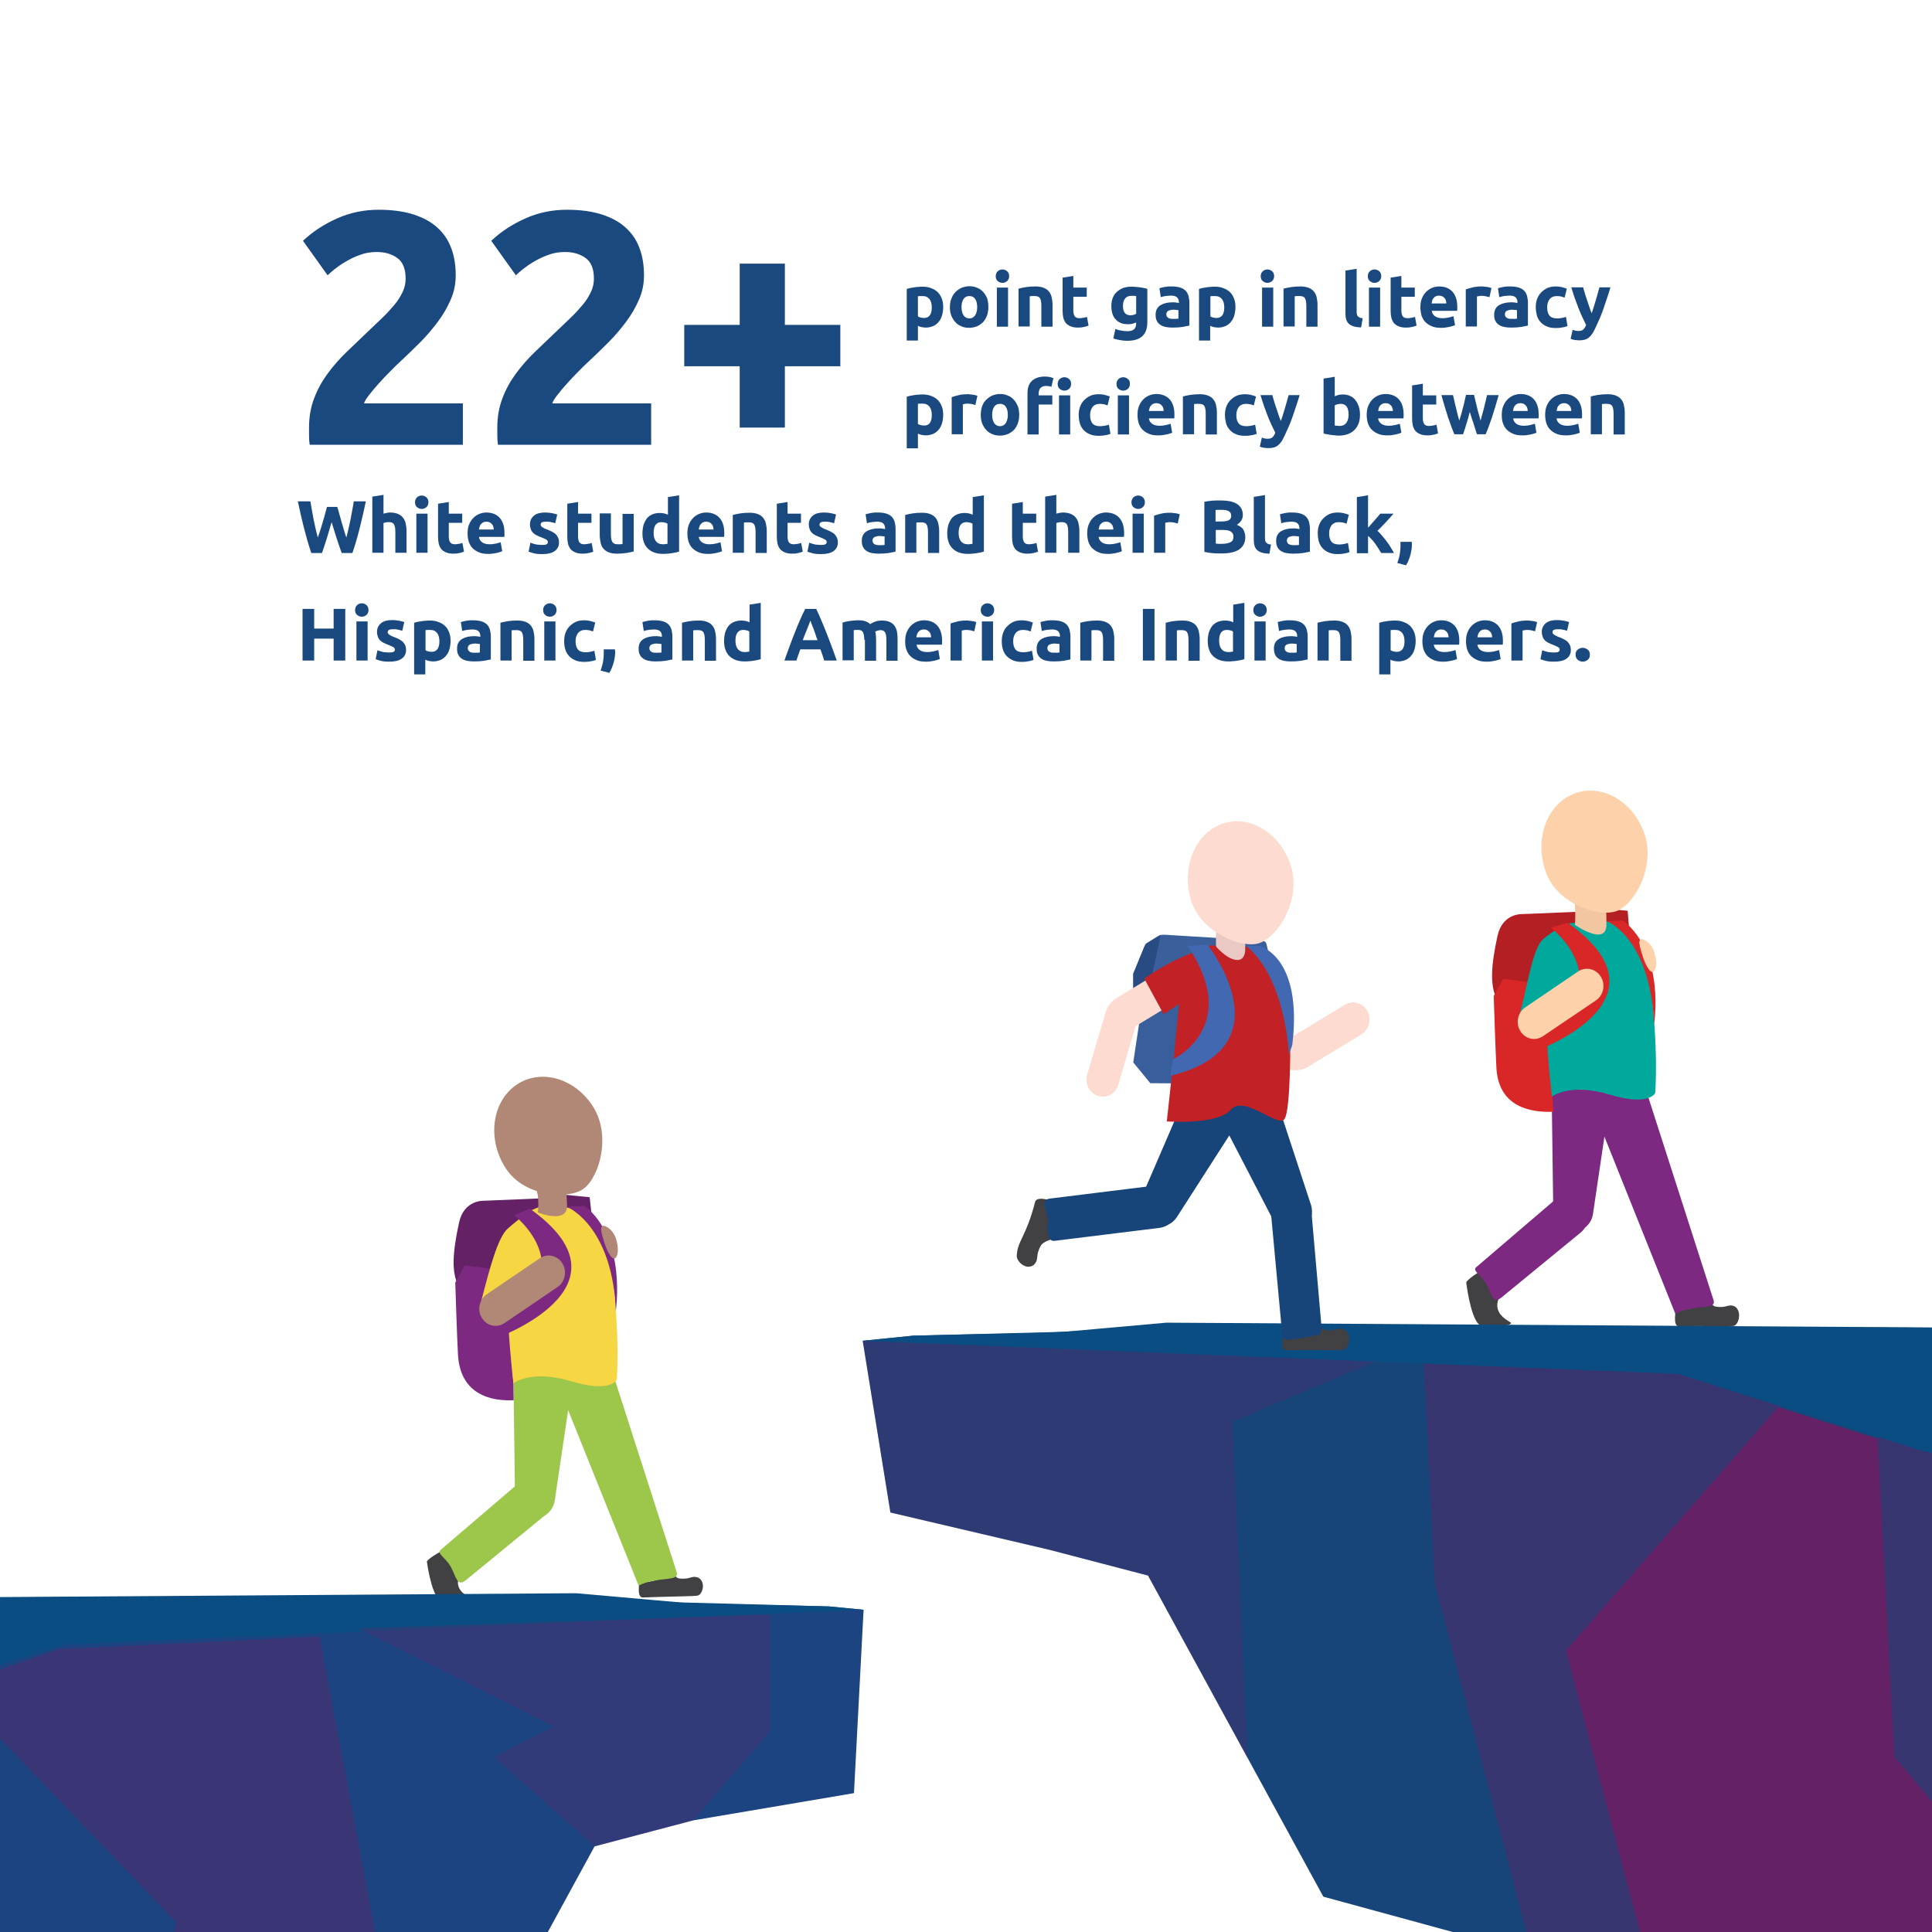 <?xml version="1.0" encoding="utf-8"?>
<!-- Generator: Adobe Illustrator 28.0.0, SVG Export Plug-In . SVG Version: 6.00 Build 0)  -->
<svg version="1.1" id="Layer_1" xmlns="http://www.w3.org/2000/svg" xmlns:xlink="http://www.w3.org/1999/xlink" x="0px" y="0px"
	 viewBox="0 0 864 864" style="enable-background:new 0 0 864 864;" xml:space="preserve">
<style type="text/css">
	.st0{fill:#1A4980;}
	.st1{fill:#414042;}
	.st2{fill:#7D2881;}
	.st3{fill:#B41F24;}
	.st4{fill:#D92727;}
	.st5{fill:#00A99B;}
	.st6{fill:#1C4481;}
	.st7{fill:#094D82;}
	.st8{opacity:0.3;}
	.st9{fill:#642165;}
	.st10{opacity:0.42;}
	.st11{fill:#174479;}
	.st12{fill:#F2C6A1;}
	.st13{fill:#FDD2AB;}
	.st14{fill:#9CC74B;}
	.st15{fill:#F7D643;}
	.st16{fill:#B08875;}
	.st17{fill:#FDDBD0;}
	.st18{fill:#3B5F9B;}
	.st19{fill:#385F9C;}
	.st20{fill:#EAC9C4;}
	.st21{fill:#294B83;}
	.st22{fill:#C22126;}
	.st23{fill:#4268B1;}
	.st24{display:none;fill:none;}
</style>
<path class="st0" d="M421.8,137.3c0,1.4-0.2,2.6-0.5,3.7c-0.3,1.1-0.8,2.1-1.5,2.9c-0.6,0.8-1.4,1.4-2.4,1.9c-1,0.4-2.1,0.7-3.3,0.7
	c-0.7,0-1.3-0.1-1.9-0.2c-0.6-0.1-1.2-0.3-1.7-0.6v6.6h-5v-23.1c0.4-0.1,1-0.3,1.5-0.4c0.6-0.1,1.2-0.2,1.8-0.3
	c0.6-0.1,1.3-0.2,1.9-0.2c0.7-0.1,1.3-0.1,1.9-0.1c1.4,0,2.7,0.2,3.9,0.7c1.1,0.4,2.1,1,2.9,1.8c0.8,0.8,1.4,1.8,1.8,2.9
	C421.6,134.6,421.8,135.9,421.8,137.3z M416.7,137.5c0-1.5-0.3-2.8-1-3.7c-0.7-0.9-1.7-1.4-3.1-1.4c-0.4,0-0.9,0-1.2,0
	c-0.4,0-0.7,0.1-0.9,0.1v9c0.3,0.2,0.7,0.4,1.2,0.5c0.5,0.1,1,0.2,1.5,0.2C415.5,142.2,416.7,140.6,416.7,137.5z"/>
<path class="st0" d="M442,137.3c0,1.4-0.2,2.6-0.6,3.8c-0.4,1.1-1,2.1-1.7,2.9c-0.8,0.8-1.7,1.4-2.7,1.9c-1.1,0.4-2.2,0.7-3.6,0.7
	c-1.3,0-2.5-0.2-3.5-0.7c-1.1-0.4-2-1.1-2.7-1.9c-0.8-0.8-1.3-1.8-1.8-2.9c-0.4-1.1-0.6-2.4-0.6-3.8c0-1.4,0.2-2.6,0.7-3.8
	c0.4-1.1,1-2.1,1.8-2.9c0.8-0.8,1.7-1.4,2.7-1.9c1.1-0.4,2.2-0.7,3.5-0.7c1.3,0,2.4,0.2,3.5,0.7c1.1,0.4,2,1.1,2.7,1.9
	c0.8,0.8,1.3,1.8,1.8,2.9C441.8,134.6,442,135.9,442,137.3z M437,137.3c0-1.5-0.3-2.7-0.9-3.6c-0.6-0.9-1.5-1.3-2.6-1.3
	c-1.1,0-2,0.4-2.6,1.3c-0.6,0.9-0.9,2.1-0.9,3.6c0,1.5,0.3,2.8,0.9,3.7c0.6,0.9,1.5,1.4,2.6,1.4c1.1,0,2-0.5,2.6-1.4
	S437,138.8,437,137.3z"/>
<path class="st0" d="M451.3,123.5c0,0.9-0.3,1.6-0.9,2.2c-0.6,0.5-1.3,0.8-2.1,0.8c-0.8,0-1.5-0.3-2.1-0.8c-0.6-0.5-0.9-1.2-0.9-2.2
	c0-0.9,0.3-1.6,0.9-2.2c0.6-0.5,1.3-0.8,2.1-0.8c0.8,0,1.5,0.3,2.1,0.8C451,121.8,451.3,122.6,451.3,123.5z M450.8,146.1h-5v-17.5h5
	V146.1z"/>
<path class="st0" d="M455.5,129.1c0.8-0.2,1.9-0.5,3.3-0.7c1.3-0.2,2.7-0.3,4.2-0.3c1.5,0,2.7,0.2,3.7,0.6c1,0.4,1.8,0.9,2.4,1.7
	c0.6,0.7,1,1.6,1.2,2.5c0.2,1,0.4,2.1,0.4,3.3v9.9h-5v-9.3c0-1.6-0.2-2.7-0.6-3.4c-0.4-0.7-1.2-1-2.4-1c-0.4,0-0.7,0-1.1,0
	c-0.4,0-0.8,0.1-1.1,0.1v13.5h-5V129.1z"/>
<path class="st0" d="M475,124.2l5-0.8v5.2h6v4.1h-6v6.2c0,1,0.2,1.9,0.6,2.5c0.4,0.6,1.1,0.9,2.2,0.9c0.5,0,1.1-0.1,1.7-0.2
	c0.6-0.1,1.1-0.2,1.6-0.4l0.7,3.9c-0.6,0.2-1.3,0.5-2,0.6c-0.7,0.2-1.6,0.3-2.7,0.3c-1.4,0-2.5-0.2-3.4-0.6
	c-0.9-0.4-1.6-0.9-2.1-1.5c-0.5-0.7-0.9-1.5-1.1-2.4c-0.2-0.9-0.3-2-0.3-3.1V124.2z"/>
<path class="st0" d="M513.1,143.9c0,2.9-0.7,5-2.2,6.4c-1.5,1.4-3.7,2.1-6.8,2.1c-1.1,0-2.1-0.1-3.2-0.3c-1.1-0.2-2.1-0.4-3-0.8
	l0.9-4.2c0.8,0.3,1.6,0.6,2.5,0.7c0.9,0.2,1.8,0.3,2.9,0.3c1.4,0,2.4-0.3,3-0.9c0.6-0.6,0.9-1.4,0.9-2.4v-0.6
	c-0.5,0.2-1.1,0.4-1.7,0.6c-0.6,0.1-1.2,0.2-1.9,0.2c-2.4,0-4.3-0.7-5.6-2.2c-1.3-1.4-1.9-3.4-1.9-6c0-1.3,0.2-2.5,0.6-3.5
	c0.4-1.1,1-2,1.8-2.7c0.8-0.8,1.7-1.3,2.8-1.8c1.1-0.4,2.4-0.6,3.8-0.6c0.6,0,1.2,0,1.9,0.1c0.6,0.1,1.3,0.1,1.9,0.2
	c0.6,0.1,1.2,0.2,1.8,0.3c0.6,0.1,1.1,0.3,1.5,0.4V143.9z M502.2,136.8c0,2.8,1.1,4.2,3.4,4.2c0.5,0,1-0.1,1.4-0.2s0.8-0.3,1.1-0.5
	v-7.9c-0.2,0-0.5-0.1-0.9-0.1c-0.3,0-0.7,0-1.2,0c-1.3,0-2.3,0.4-2.9,1.3C502.5,134.3,502.2,135.4,502.2,136.8z"/>
<path class="st0" d="M524.1,128.1c1.5,0,2.7,0.2,3.7,0.5c1,0.3,1.8,0.8,2.4,1.4c0.6,0.6,1,1.4,1.3,2.3c0.2,0.9,0.4,1.9,0.4,3v10.3
	c-0.7,0.2-1.7,0.3-3,0.6c-1.3,0.2-2.8,0.3-4.6,0.3c-1.1,0-2.2-0.1-3.1-0.3c-0.9-0.2-1.7-0.5-2.4-1c-0.7-0.5-1.2-1.1-1.5-1.8
	c-0.4-0.7-0.5-1.6-0.5-2.7c0-1,0.2-1.9,0.6-2.6c0.4-0.7,1-1.3,1.7-1.7c0.7-0.4,1.5-0.7,2.4-0.9c0.9-0.2,1.8-0.3,2.8-0.3
	c0.6,0,1.2,0,1.7,0.1c0.5,0.1,0.9,0.1,1.2,0.2V135c0-0.8-0.3-1.5-0.8-2c-0.5-0.5-1.4-0.8-2.7-0.8c-0.8,0-1.7,0.1-2.5,0.2
	c-0.8,0.1-1.5,0.3-2.1,0.5l-0.6-4c0.3-0.1,0.7-0.2,1.1-0.3c0.4-0.1,0.9-0.2,1.4-0.3c0.5-0.1,1.1-0.1,1.6-0.2
	C522.9,128.1,523.5,128.1,524.1,128.1z M524.5,142.6c0.5,0,1,0,1.4,0c0.4,0,0.8-0.1,1.1-0.1v-3.8c-0.2,0-0.5-0.1-0.9-0.1
	c-0.4,0-0.8-0.1-1.1-0.1c-0.5,0-0.9,0-1.3,0.1c-0.4,0.1-0.8,0.2-1.1,0.3c-0.3,0.2-0.6,0.4-0.7,0.6c-0.2,0.3-0.3,0.6-0.3,1
	c0,0.8,0.3,1.3,0.8,1.6C522.9,142.5,523.6,142.6,524.5,142.6z"/>
<path class="st0" d="M552.5,137.3c0,1.4-0.2,2.6-0.5,3.7c-0.3,1.1-0.8,2.1-1.5,2.9c-0.6,0.8-1.4,1.4-2.4,1.9c-1,0.4-2.1,0.7-3.3,0.7
	c-0.7,0-1.3-0.1-1.9-0.2c-0.6-0.1-1.2-0.3-1.7-0.6v6.6h-5v-23.1c0.4-0.1,1-0.3,1.5-0.4c0.6-0.1,1.2-0.2,1.8-0.3
	c0.6-0.1,1.3-0.2,1.9-0.2c0.7-0.1,1.3-0.1,1.9-0.1c1.4,0,2.7,0.2,3.9,0.7c1.1,0.4,2.1,1,2.9,1.8c0.8,0.8,1.4,1.8,1.8,2.9
	C552.3,134.6,552.5,135.9,552.5,137.3z M547.5,137.5c0-1.5-0.3-2.8-1-3.7c-0.7-0.9-1.7-1.4-3.1-1.4c-0.4,0-0.9,0-1.2,0
	c-0.4,0-0.7,0.1-0.9,0.1v9c0.3,0.2,0.7,0.4,1.2,0.5c0.5,0.1,1,0.2,1.5,0.2C546.3,142.2,547.5,140.6,547.5,137.5z"/>
<path class="st0" d="M569.8,123.5c0,0.9-0.3,1.6-0.9,2.2c-0.6,0.5-1.3,0.8-2.1,0.8c-0.8,0-1.5-0.3-2.1-0.8c-0.6-0.5-0.9-1.2-0.9-2.2
	c0-0.9,0.3-1.6,0.9-2.2c0.6-0.5,1.3-0.8,2.1-0.8c0.8,0,1.5,0.3,2.1,0.8C569.5,121.8,569.8,122.6,569.8,123.5z M569.4,146.1h-5v-17.5
	h5V146.1z"/>
<path class="st0" d="M574,129.1c0.8-0.2,1.9-0.5,3.3-0.7c1.3-0.2,2.7-0.3,4.2-0.3c1.5,0,2.7,0.2,3.7,0.6c1,0.4,1.8,0.9,2.4,1.7
	c0.6,0.7,1,1.6,1.2,2.5c0.2,1,0.4,2.1,0.4,3.3v9.9h-5v-9.3c0-1.6-0.2-2.7-0.6-3.4c-0.4-0.7-1.2-1-2.4-1c-0.4,0-0.7,0-1.1,0
	c-0.4,0-0.8,0.1-1.1,0.1v13.5h-5V129.1z"/>
<path class="st0" d="M608.7,146.4c-1.4,0-2.6-0.2-3.5-0.5c-0.9-0.3-1.6-0.7-2.1-1.2c-0.5-0.5-0.9-1.2-1.1-1.9
	c-0.2-0.7-0.3-1.6-0.3-2.5V121l5-0.8v19.1c0,0.4,0,0.8,0.1,1.2c0.1,0.4,0.2,0.7,0.4,0.9c0.2,0.2,0.5,0.4,0.8,0.6
	c0.4,0.2,0.8,0.3,1.4,0.3L608.7,146.4z"/>
<path class="st0" d="M617.7,123.5c0,0.9-0.3,1.6-0.9,2.2c-0.6,0.5-1.3,0.8-2.1,0.8c-0.8,0-1.5-0.3-2.1-0.8c-0.6-0.5-0.9-1.2-0.9-2.2
	c0-0.9,0.3-1.6,0.9-2.2c0.6-0.5,1.3-0.8,2.1-0.8c0.8,0,1.5,0.3,2.1,0.8C617.4,121.8,617.7,122.6,617.7,123.5z M617.2,146.1h-5v-17.5
	h5V146.1z"/>
<path class="st0" d="M621.7,124.2l5-0.8v5.2h6v4.1h-6v6.2c0,1,0.2,1.9,0.6,2.5c0.4,0.6,1.1,0.9,2.2,0.9c0.5,0,1.1-0.1,1.7-0.2
	c0.6-0.1,1.1-0.2,1.6-0.4l0.7,3.9c-0.6,0.2-1.3,0.5-2,0.6c-0.7,0.2-1.6,0.3-2.7,0.3c-1.4,0-2.5-0.2-3.4-0.6
	c-0.9-0.4-1.6-0.9-2.1-1.5c-0.5-0.7-0.9-1.5-1.1-2.4c-0.2-0.9-0.3-2-0.3-3.1V124.2z"/>
<path class="st0" d="M635.2,137.5c0-1.6,0.2-2.9,0.7-4.1c0.5-1.2,1.1-2.1,1.9-2.9c0.8-0.8,1.7-1.4,2.7-1.8c1-0.4,2.1-0.6,3.1-0.6
	c2.5,0,4.5,0.8,5.9,2.3c1.4,1.5,2.2,3.8,2.2,6.7c0,0.3,0,0.6,0,1c0,0.3,0,0.7-0.1,0.9h-11.3c0.1,1,0.6,1.8,1.4,2.4
	c0.8,0.6,2,0.9,3.4,0.9c0.9,0,1.8-0.1,2.7-0.3c0.9-0.2,1.6-0.4,2.2-0.6l0.7,4c-0.3,0.1-0.6,0.3-1.1,0.4c-0.4,0.1-0.9,0.3-1.5,0.4
	c-0.5,0.1-1.1,0.2-1.8,0.3c-0.6,0.1-1.2,0.1-1.9,0.1c-1.6,0-3-0.2-4.1-0.7c-1.2-0.5-2.1-1.1-2.9-1.9c-0.8-0.8-1.3-1.8-1.7-2.9
	C635.4,139.9,635.2,138.7,635.2,137.5z M646.8,135.6c0-0.4-0.1-0.8-0.2-1.2c-0.1-0.4-0.3-0.8-0.6-1.1c-0.3-0.3-0.6-0.6-1-0.8
	s-0.9-0.3-1.5-0.3c-0.6,0-1,0.1-1.4,0.3c-0.4,0.2-0.7,0.4-1,0.8c-0.3,0.3-0.5,0.7-0.6,1.1c-0.1,0.4-0.2,0.8-0.3,1.3H646.8z"/>
<path class="st0" d="M666.1,132.9c-0.4-0.1-1-0.2-1.6-0.4c-0.6-0.1-1.2-0.2-1.9-0.2c-0.3,0-0.7,0-1.1,0.1c-0.4,0.1-0.8,0.1-1,0.2
	v13.4h-5v-16.6c0.9-0.3,1.9-0.6,3.2-0.9c1.2-0.3,2.6-0.4,4.1-0.4c0.3,0,0.6,0,1,0.1c0.4,0,0.8,0.1,1.1,0.1c0.4,0.1,0.8,0.1,1.1,0.2
	c0.4,0.1,0.7,0.2,1,0.3L666.1,132.9z"/>
<path class="st0" d="M675.5,128.1c1.5,0,2.7,0.2,3.7,0.5c1,0.3,1.8,0.8,2.4,1.4c0.6,0.6,1,1.4,1.3,2.3c0.2,0.9,0.4,1.9,0.4,3v10.3
	c-0.7,0.2-1.7,0.3-3,0.6c-1.3,0.2-2.8,0.3-4.6,0.3c-1.1,0-2.2-0.1-3.1-0.3c-0.9-0.2-1.7-0.5-2.4-1c-0.7-0.5-1.2-1.1-1.5-1.8
	c-0.4-0.7-0.5-1.6-0.5-2.7c0-1,0.2-1.9,0.6-2.6c0.4-0.7,1-1.3,1.7-1.7c0.7-0.4,1.5-0.7,2.4-0.9c0.9-0.2,1.8-0.3,2.8-0.3
	c0.6,0,1.2,0,1.7,0.1c0.5,0.1,0.9,0.1,1.2,0.2V135c0-0.8-0.3-1.5-0.8-2c-0.5-0.5-1.4-0.8-2.7-0.8c-0.8,0-1.7,0.1-2.5,0.2
	c-0.8,0.1-1.5,0.3-2.1,0.5l-0.6-4c0.3-0.1,0.6-0.2,1.1-0.3c0.4-0.1,0.9-0.2,1.4-0.3c0.5-0.1,1.1-0.1,1.6-0.2
	C674.4,128.1,675,128.1,675.5,128.1z M675.9,142.6c0.5,0,1,0,1.4,0c0.4,0,0.8-0.1,1.1-0.1v-3.8c-0.2,0-0.5-0.1-0.9-0.1
	c-0.4,0-0.8-0.1-1.1-0.1c-0.5,0-0.9,0-1.3,0.1c-0.4,0.1-0.8,0.2-1.1,0.3c-0.3,0.2-0.6,0.4-0.7,0.6c-0.2,0.3-0.3,0.6-0.3,1
	c0,0.8,0.3,1.3,0.8,1.6C674.3,142.5,675,142.6,675.9,142.6z"/>
<path class="st0" d="M686.8,137.3c0-1.3,0.2-2.5,0.6-3.6c0.4-1.1,1-2.1,1.8-2.9c0.8-0.8,1.7-1.5,2.8-2c1.1-0.5,2.4-0.7,3.8-0.7
	c0.9,0,1.8,0.1,2.6,0.3c0.8,0.2,1.5,0.4,2.3,0.7l-1,4c-0.5-0.2-1-0.3-1.5-0.5c-0.6-0.1-1.2-0.2-1.9-0.2c-1.5,0-2.6,0.5-3.3,1.4
	c-0.7,0.9-1.1,2.1-1.1,3.6c0,1.6,0.3,2.8,1,3.7c0.7,0.9,1.9,1.3,3.6,1.3c0.6,0,1.2-0.1,1.9-0.2c0.7-0.1,1.3-0.3,1.9-0.5l0.7,4.1
	c-0.6,0.2-1.3,0.5-2.2,0.6c-0.9,0.2-1.8,0.3-2.9,0.3c-1.6,0-3-0.2-4.1-0.7c-1.2-0.5-2.1-1.1-2.9-2c-0.7-0.8-1.3-1.8-1.6-2.9
	C687,139.8,686.8,138.6,686.8,137.3z"/>
<path class="st0" d="M720.2,128.5c-1,3.4-2.1,6.5-3.1,9.5s-2.3,5.8-3.6,8.6c-0.5,1-0.9,1.9-1.4,2.6c-0.5,0.7-1,1.3-1.5,1.7
	c-0.6,0.5-1.2,0.8-1.9,1c-0.7,0.2-1.5,0.3-2.5,0.3c-0.8,0-1.5-0.1-2.2-0.2c-0.7-0.1-1.2-0.3-1.6-0.5l0.9-4c0.5,0.2,1,0.3,1.4,0.4
	c0.4,0.1,0.8,0.1,1.3,0.1c0.9,0,1.6-0.2,2.1-0.7c0.5-0.5,0.9-1.1,1.2-2c-1.1-2.2-2.3-4.7-3.4-7.5c-1.1-2.8-2.2-5.9-3.2-9.3h5.3
	c0.2,0.9,0.5,1.8,0.8,2.8c0.3,1,0.6,2,1,3.1c0.3,1,0.7,2,1,3c0.3,1,0.7,1.9,1,2.7c0.3-0.8,0.6-1.7,0.9-2.7c0.3-1,0.6-2,0.9-3
	c0.3-1,0.6-2.1,0.9-3.1c0.3-1,0.5-2,0.8-2.8H720.2z"/>
<path class="st0" d="M421.8,185.5c0,1.4-0.2,2.6-0.5,3.7c-0.3,1.1-0.8,2.1-1.5,2.9c-0.6,0.8-1.4,1.4-2.4,1.9c-1,0.4-2.1,0.7-3.3,0.7
	c-0.7,0-1.3-0.1-1.9-0.2s-1.2-0.3-1.7-0.6v6.6h-5v-23.1c0.4-0.1,1-0.3,1.5-0.4c0.6-0.1,1.2-0.2,1.8-0.3c0.6-0.1,1.3-0.2,1.9-0.2
	c0.7-0.1,1.3-0.1,1.9-0.1c1.4,0,2.7,0.2,3.9,0.7c1.1,0.4,2.1,1,2.9,1.8c0.8,0.8,1.4,1.8,1.8,2.9
	C421.6,182.8,421.8,184.1,421.8,185.5z M416.7,185.6c0-1.5-0.3-2.8-1-3.7c-0.7-0.9-1.7-1.4-3.1-1.4c-0.4,0-0.9,0-1.2,0
	c-0.4,0-0.7,0.1-0.9,0.1v9c0.3,0.2,0.7,0.4,1.2,0.5c0.5,0.1,1,0.2,1.5,0.2C415.5,190.4,416.7,188.8,416.7,185.6z"/>
<path class="st0" d="M436.2,181.1c-0.4-0.1-1-0.2-1.6-0.4c-0.6-0.1-1.2-0.2-1.9-0.2c-0.3,0-0.7,0-1.1,0.1c-0.4,0.1-0.8,0.1-1,0.2
	v13.4h-5v-16.6c0.9-0.3,1.9-0.6,3.2-0.9c1.2-0.3,2.6-0.4,4.1-0.4c0.3,0,0.6,0,1,0.1c0.4,0,0.8,0.1,1.1,0.1c0.4,0.1,0.8,0.1,1.1,0.2
	c0.4,0.1,0.7,0.2,1,0.3L436.2,181.1z"/>
<path class="st0" d="M455.8,185.5c0,1.4-0.2,2.6-0.6,3.8c-0.4,1.1-1,2.1-1.7,2.9c-0.8,0.8-1.7,1.4-2.7,1.9c-1.1,0.4-2.2,0.7-3.6,0.7
	c-1.3,0-2.5-0.2-3.5-0.7c-1.1-0.4-2-1.1-2.7-1.9c-0.8-0.8-1.3-1.8-1.8-2.9c-0.4-1.1-0.6-2.4-0.6-3.8c0-1.4,0.2-2.6,0.6-3.8
	c0.4-1.1,1-2.1,1.8-2.9c0.8-0.8,1.7-1.4,2.7-1.9c1.1-0.4,2.2-0.7,3.5-0.7c1.3,0,2.4,0.2,3.5,0.7c1.1,0.4,2,1.1,2.7,1.9
	c0.8,0.8,1.3,1.8,1.8,2.9C455.6,182.8,455.8,184.1,455.8,185.5z M450.7,185.5c0-1.5-0.3-2.7-0.9-3.6c-0.6-0.9-1.5-1.3-2.6-1.3
	c-1.1,0-2,0.4-2.6,1.3c-0.6,0.9-0.9,2.1-0.9,3.6c0,1.5,0.3,2.8,0.9,3.7s1.5,1.4,2.6,1.4c1.1,0,2-0.5,2.6-1.4
	C450.4,188.2,450.7,187,450.7,185.5z"/>
<path class="st0" d="M467.2,168.4c0.9,0,1.7,0.1,2.3,0.2c0.6,0.2,1.1,0.3,1.6,0.5l-0.9,3.9c-0.4-0.2-0.8-0.3-1.2-0.3
	c-0.4-0.1-0.9-0.1-1.3-0.1c-0.6,0-1.1,0.1-1.5,0.3c-0.4,0.2-0.7,0.4-1,0.7c-0.2,0.3-0.4,0.6-0.5,1c-0.1,0.4-0.2,0.8-0.2,1.3v0.9h6.1
	v4.1h-6.1v13.4h-5v-18.5c0-2.3,0.6-4.1,1.9-5.4C462.8,169.1,464.7,168.4,467.2,168.4z M479,171.7c0,0.9-0.3,1.6-0.9,2.2
	c-0.6,0.5-1.3,0.8-2.1,0.8c-0.8,0-1.5-0.3-2.1-0.8c-0.6-0.5-0.9-1.2-0.9-2.2c0-0.9,0.3-1.6,0.9-2.2c0.6-0.5,1.3-0.8,2.1-0.8
	c0.8,0,1.5,0.3,2.1,0.8C478.7,170,479,170.7,479,171.7z M478.6,194.3h-5v-17.5h5V194.3z"/>
<path class="st0" d="M482.4,185.5c0-1.3,0.2-2.5,0.6-3.6c0.4-1.1,1-2.1,1.8-2.9c0.8-0.8,1.7-1.5,2.8-2c1.1-0.5,2.4-0.7,3.8-0.7
	c0.9,0,1.8,0.1,2.6,0.3c0.8,0.2,1.5,0.4,2.3,0.7l-1,4c-0.5-0.2-1-0.3-1.5-0.5c-0.6-0.1-1.2-0.2-1.9-0.2c-1.5,0-2.6,0.5-3.3,1.4
	c-0.7,0.9-1.1,2.1-1.1,3.6c0,1.6,0.3,2.8,1,3.7c0.7,0.9,1.9,1.3,3.6,1.3c0.6,0,1.2-0.1,1.9-0.2c0.7-0.1,1.3-0.3,1.9-0.5l0.7,4.1
	c-0.6,0.2-1.3,0.5-2.2,0.6c-0.9,0.2-1.8,0.3-2.9,0.3c-1.6,0-3-0.2-4.1-0.7c-1.2-0.5-2.1-1.1-2.9-2c-0.7-0.8-1.3-1.8-1.6-2.9
	S482.4,186.8,482.4,185.5z"/>
<path class="st0" d="M505.3,171.7c0,0.9-0.3,1.6-0.9,2.2c-0.6,0.5-1.3,0.8-2.1,0.8s-1.5-0.3-2.1-0.8c-0.6-0.5-0.9-1.2-0.9-2.2
	c0-0.9,0.3-1.6,0.9-2.2c0.6-0.5,1.3-0.8,2.1-0.8s1.5,0.3,2.1,0.8C505.1,170,505.3,170.7,505.3,171.7z M504.9,194.3h-5v-17.5h5V194.3
	z"/>
<path class="st0" d="M508.7,185.6c0-1.6,0.2-2.9,0.7-4.1c0.5-1.2,1.1-2.1,1.9-2.9c0.8-0.8,1.7-1.4,2.7-1.8c1-0.4,2.1-0.6,3.1-0.6
	c2.5,0,4.5,0.8,5.9,2.3c1.4,1.5,2.2,3.8,2.2,6.7c0,0.3,0,0.6,0,1s0,0.7-0.1,0.9h-11.3c0.1,1,0.6,1.8,1.4,2.4c0.8,0.6,2,0.9,3.4,0.9
	c0.9,0,1.8-0.1,2.7-0.3c0.9-0.2,1.6-0.4,2.2-0.6l0.7,4c-0.3,0.1-0.6,0.3-1.1,0.4c-0.4,0.1-0.9,0.3-1.5,0.4c-0.5,0.1-1.1,0.2-1.8,0.3
	c-0.6,0.1-1.2,0.1-1.9,0.1c-1.6,0-3-0.2-4.1-0.7c-1.2-0.5-2.1-1.1-2.9-1.9c-0.8-0.8-1.3-1.8-1.7-2.9
	C508.9,188.1,508.7,186.9,508.7,185.6z M520.4,183.7c0-0.4-0.1-0.8-0.2-1.2c-0.1-0.4-0.3-0.8-0.6-1.1c-0.3-0.3-0.6-0.6-1-0.8
	c-0.4-0.2-0.9-0.3-1.5-0.3c-0.6,0-1,0.1-1.4,0.3c-0.4,0.2-0.7,0.4-1,0.8c-0.3,0.3-0.5,0.7-0.6,1.1c-0.1,0.4-0.3,0.8-0.3,1.3H520.4z"
	/>
<path class="st0" d="M529,177.3c0.8-0.2,1.9-0.5,3.3-0.7c1.3-0.2,2.7-0.3,4.2-0.3c1.5,0,2.7,0.2,3.7,0.6c1,0.4,1.8,0.9,2.4,1.7
	c0.6,0.7,1,1.6,1.2,2.5c0.2,1,0.4,2.1,0.4,3.3v9.9h-5V185c0-1.6-0.2-2.7-0.6-3.4c-0.4-0.7-1.2-1-2.4-1c-0.4,0-0.7,0-1.1,0
	c-0.4,0-0.8,0.1-1.1,0.1v13.5h-5V177.3z"/>
<path class="st0" d="M547.8,185.5c0-1.3,0.2-2.5,0.6-3.6c0.4-1.1,1-2.1,1.8-2.9c0.8-0.8,1.7-1.5,2.8-2c1.1-0.5,2.4-0.7,3.8-0.7
	c0.9,0,1.8,0.1,2.6,0.3c0.8,0.2,1.5,0.4,2.3,0.7l-1,4c-0.5-0.2-1-0.3-1.5-0.5c-0.6-0.1-1.2-0.2-1.9-0.2c-1.5,0-2.6,0.5-3.3,1.4
	c-0.7,0.9-1.1,2.1-1.1,3.6c0,1.6,0.3,2.8,1,3.7c0.7,0.9,1.9,1.3,3.6,1.3c0.6,0,1.2-0.1,1.9-0.2c0.7-0.1,1.3-0.3,1.9-0.5l0.7,4.1
	c-0.6,0.2-1.3,0.5-2.2,0.6c-0.9,0.2-1.8,0.3-2.9,0.3c-1.6,0-3-0.2-4.1-0.7c-1.2-0.5-2.1-1.1-2.9-2c-0.7-0.8-1.3-1.8-1.6-2.9
	C548,188,547.8,186.8,547.8,185.5z"/>
<path class="st0" d="M581.2,176.7c-1,3.4-2.1,6.5-3.1,9.5s-2.3,5.8-3.6,8.6c-0.5,1-0.9,1.9-1.4,2.6c-0.5,0.7-1,1.3-1.5,1.7
	c-0.6,0.5-1.2,0.8-1.9,1c-0.7,0.2-1.5,0.3-2.5,0.3c-0.8,0-1.5-0.1-2.2-0.2c-0.7-0.1-1.2-0.3-1.6-0.5l0.9-4c0.5,0.2,1,0.3,1.4,0.4
	c0.4,0.1,0.8,0.1,1.3,0.1c0.9,0,1.6-0.2,2.1-0.7c0.5-0.5,0.9-1.1,1.2-2c-1.1-2.2-2.3-4.7-3.4-7.5c-1.1-2.8-2.2-5.9-3.2-9.3h5.3
	c0.2,0.9,0.5,1.8,0.8,2.8c0.3,1,0.6,2,1,3.1c0.3,1,0.7,2,1,3c0.3,1,0.7,1.9,1,2.7c0.3-0.8,0.6-1.7,0.9-2.7c0.3-1,0.6-2,0.9-3
	c0.3-1,0.6-2.1,0.9-3.1c0.3-1,0.5-2,0.8-2.8H581.2z"/>
<path class="st0" d="M608.2,185.5c0,1.4-0.2,2.7-0.6,3.8c-0.4,1.1-1,2.1-1.8,2.9c-0.8,0.8-1.7,1.4-2.9,1.9c-1.1,0.4-2.4,0.7-3.9,0.7
	c-0.6,0-1.2,0-1.9-0.1c-0.7-0.1-1.3-0.1-1.9-0.2c-0.6-0.1-1.2-0.2-1.8-0.3c-0.6-0.1-1.1-0.2-1.5-0.4v-24.5l5-0.8v8.7
	c0.6-0.2,1.1-0.4,1.7-0.6c0.6-0.1,1.2-0.2,1.9-0.2c1.2,0,2.3,0.2,3.3,0.7c1,0.4,1.8,1.1,2.4,1.9c0.6,0.8,1.1,1.8,1.5,2.9
	C608,182.9,608.2,184.1,608.2,185.5z M603.1,185.4c0-3.2-1.2-4.8-3.5-4.8c-0.5,0-1,0.1-1.5,0.2c-0.5,0.1-0.9,0.3-1.2,0.5v9
	c0.2,0,0.6,0.1,0.9,0.1c0.4,0,0.8,0.1,1.2,0.1c1.4,0,2.4-0.5,3.1-1.4C602.8,188.1,603.1,186.9,603.1,185.4z"/>
<path class="st0" d="M611.2,185.6c0-1.6,0.2-2.9,0.7-4.1c0.5-1.2,1.1-2.1,1.9-2.9c0.8-0.8,1.7-1.4,2.7-1.8c1-0.4,2.1-0.6,3.1-0.6
	c2.5,0,4.5,0.8,5.9,2.3c1.4,1.5,2.2,3.8,2.2,6.7c0,0.3,0,0.6,0,1c0,0.3,0,0.7-0.1,0.9h-11.3c0.1,1,0.6,1.8,1.4,2.4
	c0.8,0.6,2,0.9,3.4,0.9c0.9,0,1.8-0.1,2.7-0.3c0.9-0.2,1.6-0.4,2.2-0.6l0.7,4c-0.3,0.1-0.6,0.3-1.1,0.4c-0.4,0.1-0.9,0.3-1.5,0.4
	c-0.5,0.1-1.1,0.2-1.8,0.3c-0.6,0.1-1.2,0.1-1.9,0.1c-1.6,0-3-0.2-4.1-0.7c-1.2-0.5-2.1-1.1-2.9-1.9c-0.8-0.8-1.3-1.8-1.7-2.9
	C611.4,188.1,611.2,186.9,611.2,185.6z M622.9,183.7c0-0.4-0.1-0.8-0.2-1.2c-0.1-0.4-0.3-0.8-0.6-1.1c-0.3-0.3-0.6-0.6-1-0.8
	s-0.9-0.3-1.5-0.3c-0.6,0-1,0.1-1.4,0.3c-0.4,0.2-0.7,0.4-1,0.8c-0.3,0.3-0.5,0.7-0.6,1.1c-0.1,0.4-0.2,0.8-0.3,1.3H622.9z"/>
<path class="st0" d="M631.3,172.4l5-0.8v5.2h6v4.1h-6v6.2c0,1,0.2,1.9,0.6,2.5c0.4,0.6,1.1,0.9,2.2,0.9c0.5,0,1.1-0.1,1.7-0.2
	c0.6-0.1,1.1-0.2,1.6-0.4l0.7,3.9c-0.6,0.2-1.3,0.5-2,0.6c-0.7,0.2-1.6,0.3-2.7,0.3c-1.4,0-2.5-0.2-3.4-0.6
	c-0.9-0.4-1.6-0.9-2.1-1.5c-0.5-0.7-0.9-1.5-1.1-2.4c-0.2-0.9-0.3-2-0.3-3.1V172.4z"/>
<path class="st0" d="M657.3,184.2c-0.4,1.7-0.9,3.4-1.4,5c-0.5,1.7-1,3.3-1.6,5h-3.9c-0.4-0.9-0.8-2-1.3-3.3c-0.5-1.3-1-2.7-1.5-4.2
	c-0.5-1.5-1-3.1-1.5-4.8c-0.5-1.7-1-3.4-1.5-5.2h5.2c0.2,0.8,0.4,1.7,0.6,2.6c0.2,0.9,0.4,1.9,0.7,2.9c0.2,1,0.5,2,0.7,3
	c0.3,1,0.5,2,0.8,2.9c0.3-1,0.6-2,0.9-3c0.3-1,0.5-2,0.8-3c0.3-1,0.5-1.9,0.7-2.9c0.2-0.9,0.4-1.8,0.6-2.6h3.6
	c0.2,0.8,0.4,1.7,0.6,2.6c0.2,0.9,0.5,1.9,0.7,2.9c0.2,1,0.5,2,0.8,3c0.3,1,0.5,2,0.8,3c0.3-0.9,0.5-1.9,0.8-2.9c0.3-1,0.5-2,0.8-3
	c0.2-1,0.5-2,0.7-2.9c0.2-0.9,0.4-1.8,0.6-2.6h5.2c-0.5,1.7-1,3.5-1.5,5.2c-0.5,1.7-1,3.3-1.5,4.8c-0.5,1.5-1,2.9-1.5,4.2
	c-0.5,1.3-0.9,2.4-1.3,3.3h-3.9c-0.6-1.7-1.1-3.4-1.6-5C658.3,187.6,657.8,185.9,657.3,184.2z"/>
<path class="st0" d="M671.6,185.6c0-1.6,0.2-2.9,0.7-4.1c0.5-1.2,1.1-2.1,1.9-2.9c0.8-0.8,1.7-1.4,2.7-1.8c1-0.4,2.1-0.6,3.1-0.6
	c2.5,0,4.5,0.8,5.9,2.3c1.4,1.5,2.2,3.8,2.2,6.7c0,0.3,0,0.6,0,1c0,0.3,0,0.7-0.1,0.9h-11.3c0.1,1,0.6,1.8,1.4,2.4
	c0.8,0.6,2,0.9,3.4,0.9c0.9,0,1.8-0.1,2.7-0.3c0.9-0.2,1.6-0.4,2.2-0.6l0.7,4c-0.3,0.1-0.6,0.3-1.1,0.4c-0.4,0.1-0.9,0.3-1.5,0.4
	c-0.5,0.1-1.1,0.2-1.8,0.3c-0.6,0.1-1.2,0.1-1.9,0.1c-1.6,0-3-0.2-4.1-0.7c-1.2-0.5-2.1-1.1-2.9-1.9c-0.8-0.8-1.3-1.8-1.7-2.9
	C671.7,188.1,671.6,186.9,671.6,185.6z M683.2,183.7c0-0.4-0.1-0.8-0.2-1.2c-0.1-0.4-0.3-0.8-0.6-1.1c-0.3-0.3-0.6-0.6-1-0.8
	c-0.4-0.2-0.9-0.3-1.5-0.3c-0.6,0-1,0.1-1.4,0.3c-0.4,0.2-0.7,0.4-1,0.8c-0.3,0.3-0.5,0.7-0.6,1.1c-0.1,0.4-0.2,0.8-0.3,1.3H683.2z"
	/>
<path class="st0" d="M691,185.6c0-1.6,0.2-2.9,0.7-4.1c0.5-1.2,1.1-2.1,1.9-2.9c0.8-0.8,1.7-1.4,2.7-1.8c1-0.4,2.1-0.6,3.1-0.6
	c2.5,0,4.5,0.8,5.9,2.3c1.4,1.5,2.2,3.8,2.2,6.7c0,0.3,0,0.6,0,1c0,0.3,0,0.7-0.1,0.9h-11.3c0.1,1,0.6,1.8,1.4,2.4
	c0.8,0.6,2,0.9,3.4,0.9c0.9,0,1.8-0.1,2.7-0.3c0.9-0.2,1.6-0.4,2.2-0.6l0.7,4c-0.3,0.1-0.6,0.3-1.1,0.4c-0.4,0.1-0.9,0.3-1.5,0.4
	c-0.5,0.1-1.1,0.2-1.8,0.3c-0.6,0.1-1.2,0.1-1.9,0.1c-1.6,0-3-0.2-4.1-0.7c-1.2-0.5-2.1-1.1-2.9-1.9c-0.8-0.8-1.3-1.8-1.7-2.9
	C691.2,188.1,691,186.9,691,185.6z M702.7,183.7c0-0.4-0.1-0.8-0.2-1.2c-0.1-0.4-0.3-0.8-0.6-1.1c-0.3-0.3-0.6-0.6-1-0.8
	c-0.4-0.2-0.9-0.3-1.5-0.3c-0.6,0-1,0.1-1.4,0.3c-0.4,0.2-0.7,0.4-1,0.8c-0.3,0.3-0.5,0.7-0.6,1.1c-0.1,0.4-0.2,0.8-0.3,1.3H702.7z"
	/>
<path class="st0" d="M711.4,177.3c0.8-0.2,1.9-0.5,3.3-0.7c1.3-0.2,2.7-0.3,4.2-0.3c1.5,0,2.7,0.2,3.7,0.6c1,0.4,1.8,0.9,2.4,1.7
	c0.6,0.7,1,1.6,1.2,2.5c0.2,1,0.4,2.1,0.4,3.3v9.9h-5V185c0-1.6-0.2-2.7-0.6-3.4c-0.4-0.7-1.2-1-2.4-1c-0.4,0-0.7,0-1.1,0
	c-0.4,0-0.8,0.1-1.1,0.1v13.5h-5V177.3z"/>
<path class="st0" d="M150.8,226.6c0.3,0.9,0.6,1.9,0.9,3.1c0.3,1.1,0.7,2.3,1,3.6c0.4,1.2,0.7,2.4,1.1,3.7c0.4,1.2,0.7,2.4,1.1,3.4
	c0.3-1.1,0.6-2.4,0.9-3.7c0.3-1.3,0.6-2.7,0.9-4.1c0.3-1.4,0.5-2.8,0.8-4.3c0.3-1.4,0.5-2.8,0.7-4.1h5.4c-0.8,3.9-1.7,7.8-2.7,11.8
	c-1,4-2.1,7.8-3.3,11.3h-4.8c-0.8-2.1-1.5-4.4-2.3-6.7c-0.7-2.3-1.5-4.7-2.2-7.1c-0.7,2.4-1.4,4.7-2.1,7.1c-0.7,2.3-1.5,4.6-2.2,6.7
	h-4.8c-1.2-3.6-2.3-7.4-3.3-11.3c-1-4-1.9-7.9-2.7-11.8h5.6c0.2,1.3,0.5,2.7,0.7,4.1c0.3,1.4,0.5,2.8,0.8,4.3
	c0.3,1.4,0.6,2.8,0.9,4.1c0.3,1.3,0.6,2.6,0.9,3.7c0.4-1.1,0.8-2.2,1.2-3.5c0.4-1.2,0.7-2.4,1.1-3.7c0.4-1.2,0.7-2.4,1-3.5
	c0.3-1.1,0.6-2.1,0.8-3H150.8z"/>
<path class="st0" d="M166.5,247.2v-25.1l5-0.8v8.4c0.3-0.1,0.8-0.2,1.3-0.3c0.5-0.1,1-0.2,1.5-0.2c1.4,0,2.6,0.2,3.6,0.6
	c0.9,0.4,1.7,0.9,2.3,1.7c0.6,0.7,1,1.6,1.2,2.5c0.2,1,0.4,2.1,0.4,3.3v9.9h-5v-9.3c0-1.6-0.2-2.7-0.6-3.4c-0.4-0.7-1.2-1-2.3-1
	c-0.4,0-0.9,0-1.3,0.1c-0.4,0.1-0.7,0.2-1.1,0.3v13.3H166.5z"/>
<path class="st0" d="M191.6,224.6c0,0.9-0.3,1.6-0.9,2.2c-0.6,0.5-1.3,0.8-2.1,0.8c-0.8,0-1.5-0.3-2.1-0.8c-0.6-0.5-0.9-1.2-0.9-2.2
	c0-0.9,0.3-1.6,0.9-2.2c0.6-0.5,1.3-0.8,2.1-0.8c0.8,0,1.5,0.3,2.1,0.8C191.3,223,191.6,223.7,191.6,224.6z M191.2,247.2h-5v-17.5h5
	V247.2z"/>
<path class="st0" d="M195.7,225.3l5-0.8v5.2h6v4.1h-6v6.2c0,1,0.2,1.9,0.6,2.5s1.1,0.9,2.2,0.9c0.5,0,1.1-0.1,1.7-0.2
	c0.6-0.1,1.1-0.2,1.6-0.4l0.7,3.9c-0.6,0.2-1.3,0.5-2,0.6c-0.7,0.2-1.6,0.3-2.7,0.3c-1.4,0-2.5-0.2-3.4-0.6
	c-0.9-0.4-1.6-0.9-2.1-1.5c-0.5-0.7-0.9-1.5-1.1-2.4c-0.2-0.9-0.3-2-0.3-3.1V225.3z"/>
<path class="st0" d="M209.1,238.6c0-1.6,0.2-2.9,0.7-4.1c0.5-1.2,1.1-2.1,1.9-2.9c0.8-0.8,1.7-1.4,2.7-1.8c1-0.4,2.1-0.6,3.1-0.6
	c2.5,0,4.5,0.8,5.9,2.3c1.4,1.5,2.2,3.8,2.2,6.7c0,0.3,0,0.6,0,1c0,0.3,0,0.7-0.1,0.9h-11.3c0.1,1,0.6,1.8,1.4,2.4
	c0.8,0.6,2,0.9,3.4,0.9c0.9,0,1.8-0.1,2.7-0.3c0.9-0.2,1.6-0.4,2.2-0.6l0.7,4c-0.3,0.1-0.6,0.3-1.1,0.4c-0.4,0.1-0.9,0.3-1.5,0.4
	c-0.5,0.1-1.1,0.2-1.8,0.3c-0.6,0.1-1.2,0.1-1.9,0.1c-1.6,0-3-0.2-4.1-0.7c-1.2-0.5-2.1-1.1-2.9-1.9c-0.8-0.8-1.3-1.8-1.7-2.9
	C209.3,241.1,209.1,239.9,209.1,238.6z M220.8,236.7c0-0.4-0.1-0.8-0.2-1.2c-0.1-0.4-0.3-0.8-0.6-1.1c-0.3-0.3-0.6-0.6-1-0.8
	c-0.4-0.2-0.9-0.3-1.5-0.3c-0.6,0-1,0.1-1.4,0.3c-0.4,0.2-0.7,0.4-1,0.8c-0.3,0.3-0.5,0.7-0.6,1.1c-0.1,0.4-0.3,0.8-0.3,1.3H220.8z"
	/>
<path class="st0" d="M242.5,243.7c0.9,0,1.6-0.1,1.9-0.3c0.4-0.2,0.6-0.5,0.6-1c0-0.4-0.2-0.8-0.7-1.1c-0.5-0.3-1.2-0.6-2.2-1
	c-0.8-0.3-1.5-0.6-2.1-0.9c-0.6-0.3-1.2-0.7-1.6-1.1c-0.4-0.4-0.8-1-1-1.6c-0.2-0.6-0.4-1.3-0.4-2.2c0-1.6,0.6-2.9,1.8-3.9
	c1.2-1,2.9-1.4,5-1.4c1.1,0,2.1,0.1,3.1,0.3c1,0.2,1.8,0.4,2.3,0.6l-0.9,3.9c-0.6-0.2-1.2-0.4-1.9-0.5c-0.7-0.2-1.4-0.2-2.3-0.2
	c-1.6,0-2.3,0.4-2.3,1.3c0,0.2,0,0.4,0.1,0.5c0.1,0.2,0.2,0.3,0.4,0.5c0.2,0.1,0.5,0.3,0.8,0.5c0.3,0.2,0.8,0.4,1.3,0.6
	c1.1,0.4,2,0.8,2.7,1.2c0.7,0.4,1.3,0.8,1.7,1.3c0.4,0.5,0.7,1,0.9,1.5c0.2,0.6,0.3,1.2,0.3,1.9c0,1.7-0.7,3-2,3.9
	c-1.3,0.9-3.1,1.3-5.5,1.3c-1.6,0-2.9-0.1-3.9-0.4c-1-0.3-1.8-0.5-2.2-0.7l0.8-4c0.8,0.3,1.7,0.6,2.6,0.8
	C240.7,243.6,241.6,243.7,242.5,243.7z"/>
<path class="st0" d="M253.5,225.3l5-0.8v5.2h6v4.1h-6v6.2c0,1,0.2,1.9,0.6,2.5c0.4,0.6,1.1,0.9,2.2,0.9c0.5,0,1.1-0.1,1.7-0.2
	c0.6-0.1,1.1-0.2,1.6-0.4l0.7,3.9c-0.6,0.2-1.3,0.5-2,0.6c-0.7,0.2-1.6,0.3-2.7,0.3c-1.4,0-2.5-0.2-3.4-0.6
	c-0.9-0.4-1.6-0.9-2.1-1.5c-0.5-0.7-0.9-1.5-1.1-2.4c-0.2-0.9-0.3-2-0.3-3.1V225.3z"/>
<path class="st0" d="M283.4,246.6c-0.8,0.2-1.9,0.5-3.3,0.7c-1.3,0.2-2.7,0.3-4.2,0.3c-1.5,0-2.7-0.2-3.7-0.6c-1-0.4-1.8-1-2.4-1.7
	c-0.6-0.7-1-1.6-1.2-2.6c-0.2-1-0.4-2.1-0.4-3.3v-9.8h5v9.2c0,1.6,0.2,2.8,0.6,3.5c0.4,0.7,1.2,1.1,2.4,1.1c0.4,0,0.7,0,1.1,0
	c0.4,0,0.8-0.1,1.1-0.1v-13.5h5V246.6z"/>
<path class="st0" d="M303.6,246.7c-0.4,0.1-1,0.3-1.5,0.4c-0.6,0.1-1.2,0.2-1.8,0.3c-0.6,0.1-1.3,0.2-1.9,0.2
	c-0.7,0.1-1.3,0.1-1.9,0.1c-1.4,0-2.7-0.2-3.9-0.6c-1.1-0.4-2.1-1-2.9-1.8c-0.8-0.8-1.4-1.7-1.8-2.9c-0.4-1.1-0.6-2.4-0.6-3.8
	c0-1.4,0.2-2.7,0.5-3.9c0.4-1.1,0.9-2.1,1.5-2.9c0.7-0.8,1.5-1.4,2.5-1.8c1-0.4,2.1-0.6,3.3-0.6c0.7,0,1.3,0.1,1.9,0.2
	c0.5,0.1,1.1,0.3,1.7,0.6v-7.9l5-0.8V246.7z M292.3,238.3c0,1.5,0.3,2.8,1,3.7c0.7,0.9,1.7,1.4,3.1,1.4c0.4,0,0.9,0,1.2-0.1
	c0.4,0,0.7-0.1,0.9-0.1v-9c-0.3-0.2-0.7-0.4-1.2-0.5s-1-0.2-1.5-0.2C293.5,233.5,292.3,235.1,292.3,238.3z"/>
<path class="st0" d="M307.4,238.6c0-1.6,0.2-2.9,0.7-4.1c0.5-1.2,1.1-2.1,1.9-2.9c0.8-0.8,1.7-1.4,2.7-1.8c1-0.4,2.1-0.6,3.1-0.6
	c2.5,0,4.5,0.8,5.9,2.3c1.4,1.5,2.2,3.8,2.2,6.7c0,0.3,0,0.6,0,1c0,0.3,0,0.7-0.1,0.9h-11.3c0.1,1,0.6,1.8,1.4,2.4
	c0.8,0.6,2,0.9,3.4,0.9c0.9,0,1.8-0.1,2.7-0.3c0.9-0.2,1.6-0.4,2.2-0.6l0.7,4c-0.3,0.1-0.6,0.3-1.1,0.4c-0.4,0.1-0.9,0.3-1.5,0.4
	c-0.5,0.1-1.1,0.2-1.8,0.3c-0.6,0.1-1.2,0.1-1.9,0.1c-1.6,0-3-0.2-4.1-0.7c-1.2-0.5-2.1-1.1-2.9-1.9c-0.8-0.8-1.3-1.8-1.7-2.9
	C307.6,241.1,307.4,239.9,307.4,238.6z M319.1,236.7c0-0.4-0.1-0.8-0.2-1.2s-0.3-0.8-0.6-1.1c-0.3-0.3-0.6-0.6-1-0.8
	c-0.4-0.2-0.9-0.3-1.5-0.3c-0.6,0-1,0.1-1.4,0.3c-0.4,0.2-0.7,0.4-1,0.8c-0.3,0.3-0.5,0.7-0.6,1.1c-0.1,0.4-0.3,0.8-0.3,1.3H319.1z"
	/>
<path class="st0" d="M327.7,230.3c0.8-0.2,1.9-0.5,3.3-0.7c1.3-0.2,2.7-0.3,4.2-0.3c1.5,0,2.7,0.2,3.7,0.6c1,0.4,1.8,0.9,2.4,1.7
	c0.6,0.7,1,1.6,1.2,2.5c0.2,1,0.4,2.1,0.4,3.3v9.9h-5v-9.3c0-1.6-0.2-2.7-0.6-3.4c-0.4-0.7-1.2-1-2.4-1c-0.4,0-0.7,0-1.1,0
	c-0.4,0-0.8,0.1-1.1,0.1v13.5h-5V230.3z"/>
<path class="st0" d="M347.2,225.3l5-0.8v5.2h6v4.1h-6v6.2c0,1,0.2,1.9,0.6,2.5s1.1,0.9,2.2,0.9c0.5,0,1.1-0.1,1.7-0.2
	c0.6-0.1,1.1-0.2,1.6-0.4l0.7,3.9c-0.6,0.2-1.3,0.5-2,0.6c-0.7,0.2-1.6,0.3-2.7,0.3c-1.4,0-2.5-0.2-3.4-0.6s-1.6-0.9-2.1-1.5
	c-0.5-0.7-0.9-1.5-1.1-2.4c-0.2-0.9-0.3-2-0.3-3.1V225.3z"/>
<path class="st0" d="M367.2,243.7c0.9,0,1.6-0.1,1.9-0.3c0.4-0.2,0.6-0.5,0.6-1c0-0.4-0.2-0.8-0.7-1.1c-0.5-0.3-1.2-0.6-2.2-1
	c-0.8-0.3-1.5-0.6-2.1-0.9c-0.6-0.3-1.2-0.7-1.6-1.1c-0.4-0.4-0.8-1-1-1.6c-0.2-0.6-0.4-1.3-0.4-2.2c0-1.6,0.6-2.9,1.8-3.9
	c1.2-1,2.9-1.4,5-1.4c1.1,0,2.1,0.1,3.1,0.3c1,0.2,1.8,0.4,2.3,0.6L373,234c-0.6-0.2-1.2-0.4-1.9-0.5c-0.7-0.2-1.4-0.2-2.3-0.2
	c-1.6,0-2.3,0.4-2.3,1.3c0,0.2,0,0.4,0.1,0.5c0.1,0.2,0.2,0.3,0.4,0.5c0.2,0.1,0.5,0.3,0.8,0.5c0.3,0.2,0.8,0.4,1.3,0.6
	c1.1,0.4,2,0.8,2.7,1.2c0.7,0.4,1.3,0.8,1.7,1.3c0.4,0.5,0.7,1,0.9,1.5c0.2,0.6,0.3,1.2,0.3,1.9c0,1.7-0.7,3-2,3.9
	c-1.3,0.9-3.1,1.3-5.5,1.3c-1.6,0-2.9-0.1-3.9-0.4c-1-0.3-1.8-0.5-2.2-0.7l0.8-4c0.8,0.3,1.7,0.6,2.6,0.8
	C365.5,243.6,366.3,243.7,367.2,243.7z"/>
<path class="st0" d="M392.7,229.2c1.5,0,2.7,0.2,3.7,0.5c1,0.3,1.8,0.8,2.4,1.4c0.6,0.6,1,1.4,1.3,2.3c0.2,0.9,0.4,1.9,0.4,3v10.3
	c-0.7,0.2-1.7,0.3-3,0.6c-1.3,0.2-2.8,0.3-4.6,0.3c-1.1,0-2.2-0.1-3.1-0.3c-0.9-0.2-1.7-0.5-2.4-1c-0.7-0.5-1.2-1.1-1.5-1.8
	c-0.4-0.7-0.5-1.6-0.5-2.7c0-1,0.2-1.9,0.6-2.6c0.4-0.7,1-1.3,1.7-1.7c0.7-0.4,1.5-0.7,2.4-0.9c0.9-0.2,1.8-0.3,2.8-0.3
	c0.6,0,1.2,0,1.7,0.1c0.5,0.1,0.9,0.1,1.2,0.2v-0.5c0-0.8-0.3-1.5-0.8-2c-0.5-0.5-1.4-0.8-2.7-0.8c-0.8,0-1.7,0.1-2.5,0.2
	c-0.8,0.1-1.5,0.3-2.1,0.5l-0.6-4c0.3-0.1,0.7-0.2,1.1-0.3c0.4-0.1,0.9-0.2,1.4-0.3c0.5-0.1,1.1-0.1,1.6-0.2
	C391.5,229.2,392.1,229.2,392.7,229.2z M393.1,243.8c0.5,0,1,0,1.4,0c0.4,0,0.8-0.1,1.1-0.1v-3.8c-0.2,0-0.5-0.1-0.9-0.1
	c-0.4,0-0.8-0.1-1.1-0.1c-0.5,0-0.9,0-1.3,0.1c-0.4,0.1-0.8,0.2-1.1,0.3c-0.3,0.2-0.6,0.4-0.7,0.6c-0.2,0.3-0.3,0.6-0.3,1
	c0,0.8,0.3,1.3,0.8,1.6C391.4,243.6,392.1,243.8,393.1,243.8z"/>
<path class="st0" d="M404.8,230.3c0.8-0.2,1.9-0.5,3.3-0.7c1.3-0.2,2.7-0.3,4.2-0.3c1.5,0,2.7,0.2,3.7,0.6c1,0.4,1.8,0.9,2.4,1.7
	c0.6,0.7,1,1.6,1.2,2.5c0.2,1,0.4,2.1,0.4,3.3v9.9h-5v-9.3c0-1.6-0.2-2.7-0.6-3.4c-0.4-0.7-1.2-1-2.4-1c-0.4,0-0.7,0-1.1,0
	c-0.4,0-0.8,0.1-1.1,0.1v13.5h-5V230.3z"/>
<path class="st0" d="M439.9,246.7c-0.4,0.1-1,0.3-1.5,0.4c-0.6,0.1-1.2,0.2-1.8,0.3c-0.6,0.1-1.3,0.2-1.9,0.2
	c-0.7,0.1-1.3,0.1-1.9,0.1c-1.4,0-2.7-0.2-3.9-0.6c-1.1-0.4-2.1-1-2.9-1.8c-0.8-0.8-1.4-1.7-1.8-2.9c-0.4-1.1-0.6-2.4-0.6-3.8
	c0-1.4,0.2-2.7,0.5-3.9c0.4-1.1,0.9-2.1,1.5-2.9c0.7-0.8,1.5-1.4,2.5-1.8c1-0.4,2.1-0.6,3.3-0.6c0.7,0,1.3,0.1,1.9,0.2
	c0.5,0.1,1.1,0.3,1.7,0.6v-7.9l5-0.8V246.7z M428.7,238.3c0,1.5,0.3,2.8,1,3.7c0.7,0.9,1.7,1.4,3.1,1.4c0.4,0,0.9,0,1.2-0.1
	c0.4,0,0.7-0.1,0.9-0.1v-9c-0.3-0.2-0.7-0.4-1.2-0.5c-0.5-0.1-1-0.2-1.5-0.2C429.9,233.5,428.7,235.1,428.7,238.3z"/>
<path class="st0" d="M452.4,225.3l5-0.8v5.2h6v4.1h-6v6.2c0,1,0.2,1.9,0.6,2.5c0.4,0.6,1.1,0.9,2.2,0.9c0.5,0,1.1-0.1,1.7-0.2
	c0.6-0.1,1.1-0.2,1.6-0.4l0.7,3.9c-0.6,0.2-1.3,0.5-2,0.6c-0.7,0.2-1.6,0.3-2.7,0.3c-1.4,0-2.5-0.2-3.4-0.6
	c-0.9-0.4-1.6-0.9-2.1-1.5c-0.5-0.7-0.9-1.5-1.1-2.4c-0.2-0.9-0.3-2-0.3-3.1V225.3z"/>
<path class="st0" d="M467.4,247.2v-25.1l5-0.8v8.4c0.3-0.1,0.8-0.2,1.3-0.3c0.5-0.1,1-0.2,1.5-0.2c1.4,0,2.6,0.2,3.6,0.6
	c0.9,0.4,1.7,0.9,2.3,1.7c0.6,0.7,1,1.6,1.2,2.5c0.2,1,0.4,2.1,0.4,3.3v9.9h-5v-9.3c0-1.6-0.2-2.7-0.6-3.4c-0.4-0.7-1.2-1-2.3-1
	c-0.4,0-0.9,0-1.3,0.1c-0.4,0.1-0.7,0.2-1.1,0.3v13.3H467.4z"/>
<path class="st0" d="M486.2,238.6c0-1.6,0.2-2.9,0.7-4.1c0.5-1.2,1.1-2.1,1.9-2.9c0.8-0.8,1.7-1.4,2.7-1.8c1-0.4,2.1-0.6,3.1-0.6
	c2.5,0,4.5,0.8,5.9,2.3c1.4,1.5,2.2,3.8,2.2,6.7c0,0.3,0,0.6,0,1c0,0.3,0,0.7-0.1,0.9h-11.3c0.1,1,0.6,1.8,1.4,2.4
	c0.8,0.6,2,0.9,3.4,0.9c0.9,0,1.8-0.1,2.7-0.3c0.9-0.2,1.6-0.4,2.2-0.6l0.7,4c-0.3,0.1-0.6,0.3-1.1,0.4c-0.4,0.1-0.9,0.3-1.5,0.4
	c-0.5,0.1-1.1,0.2-1.8,0.3c-0.6,0.1-1.2,0.1-1.9,0.1c-1.6,0-3-0.2-4.1-0.7c-1.2-0.5-2.1-1.1-2.9-1.9c-0.8-0.8-1.3-1.8-1.7-2.9
	C486.4,241.1,486.2,239.9,486.2,238.6z M497.9,236.7c0-0.4-0.1-0.8-0.2-1.2c-0.1-0.4-0.3-0.8-0.6-1.1c-0.3-0.3-0.6-0.6-1-0.8
	c-0.4-0.2-0.9-0.3-1.5-0.3c-0.6,0-1,0.1-1.4,0.3c-0.4,0.2-0.7,0.4-1,0.8c-0.3,0.3-0.5,0.7-0.6,1.1c-0.1,0.4-0.2,0.8-0.3,1.3H497.9z"
	/>
<path class="st0" d="M512,224.6c0,0.9-0.3,1.6-0.9,2.2c-0.6,0.5-1.3,0.8-2.1,0.8c-0.8,0-1.5-0.3-2.1-0.8c-0.6-0.5-0.9-1.2-0.9-2.2
	c0-0.9,0.3-1.6,0.9-2.2c0.6-0.5,1.3-0.8,2.1-0.8c0.8,0,1.5,0.3,2.1,0.8C511.7,223,512,223.7,512,224.6z M511.5,247.2h-5v-17.5h5
	V247.2z"/>
<path class="st0" d="M526.7,234.1c-0.4-0.1-1-0.2-1.6-0.4c-0.6-0.1-1.2-0.2-1.9-0.2c-0.3,0-0.7,0-1.1,0.1c-0.4,0.1-0.8,0.1-1,0.2
	v13.4h-5v-16.6c0.9-0.3,1.9-0.6,3.2-0.9c1.2-0.3,2.6-0.4,4.1-0.4c0.3,0,0.6,0,1,0.1c0.4,0,0.8,0.1,1.1,0.1c0.4,0.1,0.8,0.1,1.1,0.2
	c0.4,0.1,0.7,0.2,1,0.3L526.7,234.1z"/>
<path class="st0" d="M546.3,247.5c-1.3,0-2.5,0-3.8-0.1c-1.3-0.1-2.6-0.3-3.9-0.6v-22.4c1.1-0.2,2.2-0.4,3.5-0.5
	c1.3-0.1,2.4-0.1,3.5-0.1c1.5,0,2.8,0.1,4.1,0.3c1.2,0.2,2.3,0.6,3.2,1.1c0.9,0.5,1.6,1.2,2.1,2s0.8,1.9,0.8,3.1
	c0,1.8-0.9,3.3-2.7,4.4c1.5,0.6,2.5,1.3,3,2.3s0.8,2,0.8,3.2c0,2.4-0.9,4.2-2.7,5.5C552.4,246.9,549.8,247.5,546.3,247.5z
	 M543.7,233.2h2.5c1.6,0,2.7-0.2,3.4-0.6c0.7-0.4,1-1.1,1-2c0-0.9-0.4-1.6-1.1-2c-0.7-0.4-1.8-0.6-3.1-0.6c-0.4,0-0.9,0-1.4,0
	c-0.5,0-1,0-1.4,0.1V233.2z M543.7,237.1v6c0.4,0,0.8,0.1,1.2,0.1c0.4,0,0.9,0,1.5,0c1.6,0,2.8-0.2,3.8-0.7c1-0.4,1.4-1.3,1.4-2.5
	c0-1.1-0.4-1.8-1.2-2.3c-0.8-0.5-1.9-0.7-3.4-0.7H543.7z"/>
<path class="st0" d="M567.7,247.6c-1.4,0-2.6-0.2-3.5-0.5c-0.9-0.3-1.6-0.7-2.1-1.2c-0.5-0.5-0.9-1.2-1.1-1.9
	c-0.2-0.7-0.3-1.6-0.3-2.5v-19.3l5-0.8v19.1c0,0.4,0,0.8,0.1,1.2c0.1,0.4,0.2,0.7,0.4,0.9c0.2,0.2,0.5,0.4,0.8,0.6
	c0.4,0.2,0.8,0.3,1.4,0.3L567.7,247.6z"/>
<path class="st0" d="M578,229.2c1.5,0,2.7,0.2,3.7,0.5c1,0.3,1.8,0.8,2.4,1.4c0.6,0.6,1,1.4,1.3,2.3c0.2,0.9,0.4,1.9,0.4,3v10.3
	c-0.7,0.2-1.7,0.3-3,0.6c-1.3,0.2-2.8,0.3-4.6,0.3c-1.1,0-2.2-0.1-3.1-0.3c-0.9-0.2-1.7-0.5-2.4-1c-0.7-0.5-1.2-1.1-1.5-1.8
	c-0.4-0.7-0.5-1.6-0.5-2.7c0-1,0.2-1.9,0.6-2.6c0.4-0.7,1-1.3,1.7-1.7c0.7-0.4,1.5-0.7,2.4-0.9c0.9-0.2,1.8-0.3,2.8-0.3
	c0.6,0,1.2,0,1.7,0.1c0.5,0.1,0.9,0.1,1.2,0.2v-0.5c0-0.8-0.3-1.5-0.8-2c-0.5-0.5-1.4-0.8-2.7-0.8c-0.8,0-1.7,0.1-2.5,0.2
	c-0.8,0.1-1.5,0.3-2.1,0.5l-0.6-4c0.3-0.1,0.6-0.2,1.1-0.3c0.4-0.1,0.9-0.2,1.4-0.3s1.1-0.1,1.6-0.2
	C576.9,229.2,577.4,229.2,578,229.2z M578.4,243.8c0.5,0,1,0,1.4,0c0.4,0,0.8-0.1,1.1-0.1v-3.8c-0.2,0-0.5-0.1-0.9-0.1
	c-0.4,0-0.8-0.1-1.1-0.1c-0.5,0-0.9,0-1.3,0.1c-0.4,0.1-0.8,0.2-1.1,0.3c-0.3,0.2-0.6,0.4-0.7,0.6c-0.2,0.3-0.3,0.6-0.3,1
	c0,0.8,0.3,1.3,0.8,1.6C576.8,243.6,577.5,243.8,578.4,243.8z"/>
<path class="st0" d="M589.3,238.4c0-1.3,0.2-2.5,0.6-3.6c0.4-1.1,1-2.1,1.8-2.9c0.8-0.8,1.7-1.5,2.8-2c1.1-0.5,2.4-0.7,3.8-0.7
	c0.9,0,1.8,0.1,2.6,0.3c0.8,0.2,1.5,0.4,2.3,0.7l-1,4c-0.5-0.2-1-0.3-1.5-0.5c-0.6-0.1-1.2-0.2-1.9-0.2c-1.5,0-2.6,0.5-3.3,1.4
	c-0.7,0.9-1.1,2.1-1.1,3.6c0,1.6,0.3,2.8,1,3.7c0.7,0.9,1.9,1.3,3.6,1.3c0.6,0,1.2-0.1,1.9-0.2c0.7-0.1,1.3-0.3,1.9-0.5l0.7,4.1
	c-0.6,0.2-1.3,0.5-2.2,0.6c-0.9,0.2-1.8,0.3-2.9,0.3c-1.6,0-3-0.2-4.1-0.7c-1.2-0.5-2.1-1.1-2.9-2c-0.7-0.8-1.3-1.8-1.6-2.9
	S589.3,239.8,589.3,238.4z"/>
<path class="st0" d="M611.8,236c0.5-0.5,1-1.1,1.5-1.7c0.5-0.6,1-1.1,1.5-1.7c0.5-0.6,1-1.1,1.4-1.6c0.4-0.5,0.8-1,1.1-1.3h5.9
	c-1.2,1.4-2.3,2.6-3.5,3.9c-1.1,1.2-2.4,2.5-3.7,3.8c0.7,0.6,1.4,1.3,2.1,2.2c0.7,0.8,1.4,1.7,2.1,2.6c0.7,0.9,1.3,1.8,1.8,2.7
	c0.6,0.9,1,1.7,1.4,2.4h-5.7c-0.4-0.6-0.8-1.2-1.2-1.9c-0.5-0.7-0.9-1.4-1.4-2.1c-0.5-0.7-1-1.4-1.6-2c-0.6-0.6-1.1-1.2-1.7-1.6v7.7
	h-5v-25.1l5-0.8V236z"/>
<path class="st0" d="M631.3,242.2c0,0.5,0.1,0.9,0.1,1.1c0,0.2,0,0.4,0,0.6c0,0.7-0.1,1.4-0.2,2.1c-0.1,0.7-0.3,1.5-0.5,2.3
	c-0.2,0.8-0.5,1.5-0.8,2.3c-0.3,0.8-0.7,1.5-1.1,2.2l-3.9-1c0.5-1.5,0.9-2.8,1.1-4.1c0.2-1.3,0.3-2.4,0.3-3.2c0-0.1,0-0.3,0-0.5
	c0-0.2,0-0.4,0-0.7c0-0.2,0-0.4,0-0.6c0-0.2,0-0.3,0-0.4H631.3z"/>
<path class="st0" d="M149.2,272.3h5.2v23.1h-5.2v-9.8h-8.7v9.8h-5.2v-23.1h5.2v8.8h8.7V272.3z"/>
<path class="st0" d="M164.8,272.8c0,0.9-0.3,1.6-0.9,2.2c-0.6,0.5-1.3,0.8-2.1,0.8c-0.8,0-1.5-0.3-2.1-0.8c-0.6-0.5-0.9-1.2-0.9-2.2
	c0-0.9,0.3-1.6,0.9-2.2c0.6-0.5,1.3-0.8,2.1-0.8c0.8,0,1.5,0.3,2.1,0.8C164.5,271.2,164.8,271.9,164.8,272.8z M164.4,295.4h-5v-17.5
	h5V295.4z"/>
<path class="st0" d="M174.1,291.8c0.9,0,1.6-0.1,1.9-0.3c0.4-0.2,0.6-0.5,0.6-1c0-0.4-0.2-0.8-0.7-1.1c-0.5-0.3-1.2-0.6-2.2-1
	c-0.8-0.3-1.5-0.6-2.1-0.9c-0.6-0.3-1.2-0.7-1.6-1.1c-0.4-0.4-0.8-1-1-1.6c-0.2-0.6-0.4-1.3-0.4-2.2c0-1.6,0.6-2.9,1.8-3.9
	c1.2-1,2.9-1.4,5-1.4c1.1,0,2.1,0.1,3.1,0.3c1,0.2,1.8,0.4,2.3,0.6l-0.9,3.9c-0.6-0.2-1.2-0.4-1.9-0.5c-0.7-0.2-1.4-0.2-2.3-0.2
	c-1.6,0-2.3,0.4-2.3,1.3c0,0.2,0,0.4,0.1,0.5c0.1,0.2,0.2,0.3,0.4,0.5c0.2,0.1,0.5,0.3,0.8,0.5c0.3,0.2,0.8,0.4,1.3,0.6
	c1.1,0.4,2,0.8,2.7,1.2c0.7,0.4,1.3,0.8,1.7,1.3c0.4,0.5,0.7,1,0.9,1.5c0.2,0.6,0.3,1.2,0.3,1.9c0,1.7-0.7,3-2,3.9
	c-1.3,0.9-3.1,1.3-5.5,1.3c-1.6,0-2.9-0.1-3.9-0.4c-1-0.3-1.8-0.5-2.2-0.7l0.8-4c0.8,0.3,1.7,0.6,2.6,0.8
	C172.3,291.7,173.2,291.8,174.1,291.8z"/>
<path class="st0" d="M201.5,286.6c0,1.4-0.2,2.6-0.5,3.7c-0.3,1.1-0.8,2.1-1.5,2.9c-0.6,0.8-1.4,1.4-2.4,1.9c-1,0.4-2.1,0.7-3.3,0.7
	c-0.7,0-1.3-0.1-1.9-0.2c-0.6-0.1-1.2-0.3-1.7-0.6v6.6h-5v-23.1c0.4-0.1,1-0.3,1.5-0.4c0.6-0.1,1.2-0.2,1.8-0.3
	c0.6-0.1,1.3-0.2,1.9-0.2c0.7-0.1,1.3-0.1,1.9-0.1c1.4,0,2.7,0.2,3.9,0.7c1.1,0.4,2.1,1,2.9,1.8c0.8,0.8,1.4,1.8,1.8,2.9
	C201.3,284,201.5,285.2,201.5,286.6z M196.5,286.8c0-1.5-0.3-2.8-1-3.7c-0.7-0.9-1.7-1.4-3.1-1.4c-0.4,0-0.9,0-1.2,0
	c-0.4,0-0.7,0.1-0.9,0.1v9c0.3,0.2,0.7,0.4,1.2,0.5c0.5,0.1,1,0.2,1.5,0.2C195.3,291.5,196.5,289.9,196.5,286.8z"/>
<path class="st0" d="M211.7,277.4c1.5,0,2.7,0.2,3.7,0.5c1,0.3,1.8,0.8,2.4,1.4c0.6,0.6,1,1.4,1.3,2.3c0.2,0.9,0.4,1.9,0.4,3v10.3
	c-0.7,0.2-1.7,0.3-3,0.6c-1.3,0.2-2.8,0.3-4.6,0.3c-1.1,0-2.2-0.1-3.1-0.3c-0.9-0.2-1.7-0.5-2.4-1c-0.7-0.5-1.2-1.1-1.5-1.8
	c-0.4-0.7-0.5-1.6-0.5-2.7c0-1,0.2-1.9,0.6-2.6c0.4-0.7,1-1.3,1.7-1.7c0.7-0.4,1.5-0.7,2.4-0.9c0.9-0.2,1.8-0.3,2.8-0.3
	c0.6,0,1.2,0,1.7,0.1c0.5,0.1,0.9,0.1,1.2,0.2v-0.5c0-0.8-0.3-1.5-0.8-2c-0.5-0.5-1.4-0.8-2.7-0.8c-0.8,0-1.7,0.1-2.5,0.2
	c-0.8,0.1-1.5,0.3-2.1,0.5l-0.6-4c0.3-0.1,0.7-0.2,1.1-0.3c0.4-0.1,0.9-0.2,1.4-0.3c0.5-0.1,1.1-0.1,1.6-0.2
	C210.5,277.4,211.1,277.4,211.7,277.4z M212.1,291.9c0.5,0,1,0,1.4,0c0.4,0,0.8-0.1,1.1-0.1V288c-0.2,0-0.5-0.1-0.9-0.1
	c-0.4,0-0.8-0.1-1.1-0.1c-0.5,0-0.9,0-1.3,0.1c-0.4,0.1-0.8,0.2-1.1,0.3c-0.3,0.2-0.6,0.4-0.7,0.6c-0.2,0.3-0.3,0.6-0.3,1
	c0,0.8,0.3,1.3,0.8,1.6C210.4,291.8,211.2,291.9,212.1,291.9z"/>
<path class="st0" d="M223.8,278.5c0.8-0.2,1.9-0.5,3.3-0.7c1.3-0.2,2.7-0.3,4.2-0.3c1.5,0,2.7,0.2,3.7,0.6c1,0.4,1.8,0.9,2.4,1.7
	c0.6,0.7,1,1.6,1.2,2.5c0.2,1,0.4,2.1,0.4,3.3v9.9h-5v-9.3c0-1.6-0.2-2.7-0.6-3.4c-0.4-0.7-1.2-1-2.4-1c-0.4,0-0.7,0-1.1,0
	c-0.4,0-0.8,0.1-1.1,0.1v13.5h-5V278.5z"/>
<path class="st0" d="M248.9,272.8c0,0.9-0.3,1.6-0.9,2.2c-0.6,0.5-1.3,0.8-2.1,0.8c-0.8,0-1.5-0.3-2.1-0.8c-0.6-0.5-0.9-1.2-0.9-2.2
	c0-0.9,0.3-1.6,0.9-2.2c0.6-0.5,1.3-0.8,2.1-0.8c0.8,0,1.5,0.3,2.1,0.8C248.6,271.2,248.9,271.9,248.9,272.8z M248.4,295.4h-5v-17.5
	h5V295.4z"/>
<path class="st0" d="M252.3,286.6c0-1.3,0.2-2.5,0.6-3.6c0.4-1.1,1-2.1,1.8-2.9c0.8-0.8,1.7-1.5,2.8-2c1.1-0.5,2.4-0.7,3.8-0.7
	c0.9,0,1.8,0.1,2.6,0.3c0.8,0.2,1.5,0.4,2.3,0.7l-1,4c-0.5-0.2-1-0.3-1.5-0.5c-0.6-0.1-1.2-0.2-1.9-0.2c-1.5,0-2.6,0.5-3.3,1.4
	c-0.7,0.9-1.1,2.1-1.1,3.6c0,1.6,0.3,2.8,1,3.7c0.7,0.9,1.9,1.3,3.6,1.3c0.6,0,1.2-0.1,1.9-0.2c0.7-0.1,1.3-0.3,1.9-0.5l0.7,4.1
	c-0.6,0.2-1.3,0.5-2.2,0.6c-0.9,0.2-1.8,0.3-2.9,0.3c-1.6,0-3-0.2-4.1-0.7c-1.2-0.5-2.1-1.1-2.9-2c-0.7-0.8-1.3-1.8-1.6-2.9
	C252.4,289.2,252.3,287.9,252.3,286.6z"/>
<path class="st0" d="M275,290.3c0,0.5,0.1,0.9,0.1,1.1c0,0.2,0,0.4,0,0.6c0,0.7-0.1,1.4-0.2,2.1c-0.1,0.7-0.3,1.5-0.5,2.3
	c-0.2,0.8-0.5,1.5-0.8,2.3c-0.3,0.8-0.7,1.5-1.1,2.2l-3.9-1c0.5-1.5,0.9-2.8,1.1-4.1c0.2-1.3,0.3-2.4,0.3-3.2c0-0.1,0-0.3,0-0.5
	c0-0.2,0-0.4,0-0.7c0-0.2,0-0.4,0-0.6c0-0.2,0-0.3,0-0.4H275z"/>
<path class="st0" d="M292.9,277.4c1.5,0,2.7,0.2,3.7,0.5c1,0.3,1.8,0.8,2.4,1.4c0.6,0.6,1,1.4,1.3,2.3c0.2,0.9,0.4,1.9,0.4,3v10.3
	c-0.7,0.2-1.7,0.3-3,0.6c-1.3,0.2-2.8,0.3-4.6,0.3c-1.1,0-2.2-0.1-3.1-0.3c-0.9-0.2-1.7-0.5-2.4-1c-0.7-0.5-1.2-1.1-1.5-1.8
	c-0.4-0.7-0.5-1.6-0.5-2.7c0-1,0.2-1.9,0.6-2.6c0.4-0.7,1-1.3,1.7-1.7c0.7-0.4,1.5-0.7,2.4-0.9c0.9-0.2,1.8-0.3,2.8-0.3
	c0.6,0,1.2,0,1.7,0.1c0.5,0.1,0.9,0.1,1.2,0.2v-0.5c0-0.8-0.3-1.5-0.8-2c-0.5-0.5-1.4-0.8-2.7-0.8c-0.8,0-1.7,0.1-2.5,0.2
	c-0.8,0.1-1.5,0.3-2.1,0.5l-0.6-4c0.3-0.1,0.7-0.2,1.1-0.3c0.4-0.1,0.9-0.2,1.4-0.3c0.5-0.1,1.1-0.1,1.6-0.2
	C291.7,277.4,292.3,277.4,292.9,277.4z M293.3,291.9c0.5,0,1,0,1.4,0c0.4,0,0.8-0.1,1.1-0.1V288c-0.2,0-0.5-0.1-0.9-0.1
	c-0.4,0-0.8-0.1-1.1-0.1c-0.5,0-0.9,0-1.3,0.1c-0.4,0.1-0.8,0.2-1.1,0.3c-0.3,0.2-0.6,0.4-0.7,0.6c-0.2,0.3-0.3,0.6-0.3,1
	c0,0.8,0.3,1.3,0.8,1.6C291.6,291.8,292.3,291.9,293.3,291.9z"/>
<path class="st0" d="M305,278.5c0.8-0.2,1.9-0.5,3.3-0.7c1.3-0.2,2.7-0.3,4.2-0.3c1.5,0,2.7,0.2,3.7,0.6c1,0.4,1.8,0.9,2.4,1.7
	c0.6,0.7,1,1.6,1.2,2.5c0.2,1,0.4,2.1,0.4,3.3v9.9h-5v-9.3c0-1.6-0.2-2.7-0.6-3.4c-0.4-0.7-1.2-1-2.4-1c-0.4,0-0.7,0-1.1,0
	c-0.4,0-0.8,0.1-1.1,0.1v13.5h-5V278.5z"/>
<path class="st0" d="M340.1,294.8c-0.4,0.1-1,0.3-1.5,0.4c-0.6,0.1-1.2,0.2-1.8,0.3c-0.6,0.1-1.3,0.2-1.9,0.2
	c-0.7,0.1-1.3,0.1-1.9,0.1c-1.4,0-2.7-0.2-3.9-0.6c-1.1-0.4-2.1-1-2.9-1.8c-0.8-0.8-1.4-1.7-1.8-2.9c-0.4-1.1-0.6-2.4-0.6-3.8
	c0-1.4,0.2-2.7,0.5-3.9c0.4-1.1,0.9-2.1,1.5-2.9c0.7-0.8,1.5-1.4,2.5-1.8c1-0.4,2.1-0.6,3.3-0.6c0.7,0,1.3,0.1,1.9,0.2
	c0.5,0.1,1.1,0.3,1.7,0.6v-7.9l5-0.8V294.8z M328.9,286.5c0,1.5,0.3,2.8,1,3.7c0.7,0.9,1.7,1.4,3.1,1.4c0.4,0,0.9,0,1.2-0.1
	c0.4,0,0.7-0.1,0.9-0.1v-9c-0.3-0.2-0.7-0.4-1.2-0.5c-0.5-0.1-1-0.2-1.5-0.2C330.1,281.7,328.9,283.3,328.9,286.5z"/>
<path class="st0" d="M368.6,295.4c-0.3-0.8-0.5-1.6-0.8-2.5c-0.3-0.8-0.6-1.7-0.9-2.5h-9c-0.3,0.8-0.6,1.7-0.9,2.5s-0.6,1.7-0.8,2.5
	h-5.4c0.9-2.5,1.7-4.8,2.5-6.9c0.8-2.1,1.5-4.1,2.3-6c0.7-1.9,1.5-3.6,2.2-5.3c0.7-1.7,1.5-3.3,2.3-4.9h4.9c0.8,1.6,1.5,3.2,2.2,4.9
	c0.7,1.7,1.5,3.5,2.2,5.3c0.7,1.9,1.5,3.9,2.3,6c0.8,2.1,1.6,4.4,2.5,6.9H368.6z M362.4,277.5c-0.1,0.3-0.3,0.8-0.5,1.4
	c-0.2,0.6-0.5,1.2-0.8,2c-0.3,0.8-0.6,1.6-1,2.5c-0.4,0.9-0.7,1.9-1.1,2.9h6.6c-0.4-1-0.7-2-1-2.9c-0.3-0.9-0.6-1.7-0.9-2.5
	c-0.3-0.8-0.6-1.4-0.8-2C362.7,278.3,362.5,277.9,362.4,277.5z"/>
<path class="st0" d="M386.5,286.1c0-1.6-0.2-2.7-0.6-3.4c-0.4-0.7-1.1-1-2.1-1c-0.3,0-0.6,0-1,0c-0.3,0-0.7,0.1-1,0.1v13.5h-5v-16.9
	c0.4-0.1,0.9-0.2,1.5-0.4c0.6-0.1,1.2-0.2,1.8-0.3c0.6-0.1,1.3-0.2,2-0.2c0.7-0.1,1.3-0.1,2-0.1c1.3,0,2.3,0.2,3.1,0.5
	c0.8,0.3,1.4,0.7,2,1.2c0.7-0.5,1.5-0.9,2.5-1.2c0.9-0.3,1.8-0.4,2.6-0.4c1.4,0,2.6,0.2,3.5,0.6c0.9,0.4,1.6,0.9,2.2,1.7
	c0.5,0.7,0.9,1.6,1.1,2.5c0.2,1,0.3,2.1,0.3,3.3v9.9h-5v-9.3c0-1.6-0.2-2.7-0.6-3.4c-0.4-0.7-1.1-1-2.1-1c-0.3,0-0.6,0.1-1.1,0.2
	c-0.5,0.1-0.9,0.3-1.2,0.5c0.2,0.5,0.3,1.1,0.3,1.6c0,0.6,0.1,1.2,0.1,1.8v9.6h-5V286.1z"/>
<path class="st0" d="M404.8,286.8c0-1.6,0.2-2.9,0.7-4.1c0.5-1.2,1.1-2.1,1.9-2.9c0.8-0.8,1.7-1.4,2.7-1.8c1-0.4,2.1-0.6,3.1-0.6
	c2.5,0,4.5,0.8,5.9,2.3c1.4,1.5,2.2,3.8,2.2,6.7c0,0.3,0,0.6,0,1c0,0.3,0,0.7-0.1,0.9h-11.3c0.1,1,0.6,1.8,1.4,2.4
	c0.8,0.6,2,0.9,3.4,0.9c0.9,0,1.8-0.1,2.7-0.3c0.9-0.2,1.6-0.4,2.2-0.6l0.7,4c-0.3,0.1-0.6,0.3-1.1,0.4c-0.4,0.1-0.9,0.3-1.5,0.4
	c-0.5,0.1-1.1,0.2-1.8,0.3c-0.6,0.1-1.2,0.1-1.9,0.1c-1.6,0-3-0.2-4.1-0.7c-1.2-0.5-2.1-1.1-2.9-1.9c-0.8-0.8-1.3-1.8-1.7-2.9
	C404.9,289.3,404.8,288.1,404.8,286.8z M416.4,284.9c0-0.4-0.1-0.8-0.2-1.2c-0.1-0.4-0.3-0.8-0.6-1.1c-0.3-0.3-0.6-0.6-1-0.8
	c-0.4-0.2-0.9-0.3-1.5-0.3c-0.6,0-1,0.1-1.4,0.3c-0.4,0.2-0.7,0.4-1,0.8c-0.3,0.3-0.5,0.7-0.6,1.1c-0.1,0.4-0.3,0.8-0.3,1.3H416.4z"
	/>
<path class="st0" d="M435.7,282.3c-0.4-0.1-1-0.2-1.6-0.4c-0.6-0.1-1.2-0.2-1.9-0.2c-0.3,0-0.7,0-1.1,0.1c-0.4,0.1-0.8,0.1-1,0.2
	v13.4h-5v-16.6c0.9-0.3,1.9-0.6,3.2-0.9c1.2-0.3,2.6-0.4,4.1-0.4c0.3,0,0.6,0,1,0.1c0.4,0,0.8,0.1,1.1,0.1c0.4,0.1,0.8,0.1,1.1,0.2
	c0.4,0.1,0.7,0.2,1,0.3L435.7,282.3z"/>
<path class="st0" d="M444.6,272.8c0,0.9-0.3,1.6-0.9,2.2c-0.6,0.5-1.3,0.8-2.1,0.8c-0.8,0-1.5-0.3-2.1-0.8c-0.6-0.5-0.9-1.2-0.9-2.2
	c0-0.9,0.3-1.6,0.9-2.2c0.6-0.5,1.3-0.8,2.1-0.8c0.8,0,1.5,0.3,2.1,0.8C444.3,271.2,444.6,271.9,444.6,272.8z M444.1,295.4h-5v-17.5
	h5V295.4z"/>
<path class="st0" d="M448,286.6c0-1.3,0.2-2.5,0.6-3.6c0.4-1.1,1-2.1,1.8-2.9c0.8-0.8,1.7-1.5,2.8-2c1.1-0.5,2.4-0.7,3.8-0.7
	c0.9,0,1.8,0.1,2.6,0.3c0.8,0.2,1.5,0.4,2.3,0.7l-1,4c-0.5-0.2-1-0.3-1.5-0.5c-0.6-0.1-1.2-0.2-1.9-0.2c-1.5,0-2.6,0.5-3.3,1.4
	c-0.7,0.9-1.1,2.1-1.1,3.6c0,1.6,0.3,2.8,1,3.7c0.7,0.9,1.9,1.3,3.6,1.3c0.6,0,1.2-0.1,1.9-0.2c0.7-0.1,1.3-0.3,1.9-0.5l0.7,4.1
	c-0.6,0.2-1.3,0.5-2.2,0.6c-0.9,0.2-1.8,0.3-2.9,0.3c-1.6,0-3-0.2-4.1-0.7s-2.1-1.1-2.9-2c-0.7-0.8-1.3-1.8-1.6-2.9
	C448.1,289.2,448,287.9,448,286.6z"/>
<path class="st0" d="M470.9,277.4c1.5,0,2.7,0.2,3.7,0.5c1,0.3,1.8,0.8,2.4,1.4c0.6,0.6,1,1.4,1.3,2.3c0.2,0.9,0.4,1.9,0.4,3v10.3
	c-0.7,0.2-1.7,0.3-3,0.6c-1.3,0.2-2.8,0.3-4.6,0.3c-1.1,0-2.2-0.1-3.1-0.3c-0.9-0.2-1.7-0.5-2.4-1c-0.7-0.5-1.2-1.1-1.5-1.8
	c-0.4-0.7-0.5-1.6-0.5-2.7c0-1,0.2-1.9,0.6-2.6c0.4-0.7,1-1.3,1.7-1.7c0.7-0.4,1.5-0.7,2.4-0.9c0.9-0.2,1.8-0.3,2.8-0.3
	c0.6,0,1.2,0,1.7,0.1c0.5,0.1,0.9,0.1,1.2,0.2v-0.5c0-0.8-0.3-1.5-0.8-2c-0.5-0.5-1.4-0.8-2.7-0.8c-0.8,0-1.7,0.1-2.5,0.2
	c-0.8,0.1-1.5,0.3-2.1,0.5l-0.6-4c0.3-0.1,0.7-0.2,1.1-0.3c0.4-0.1,0.9-0.2,1.4-0.3c0.5-0.1,1.1-0.1,1.6-0.2
	C469.8,277.4,470.4,277.4,470.9,277.4z M471.3,291.9c0.5,0,1,0,1.4,0c0.4,0,0.8-0.1,1.1-0.1V288c-0.2,0-0.5-0.1-0.9-0.1
	c-0.4,0-0.8-0.1-1.1-0.1c-0.5,0-0.9,0-1.3,0.1c-0.4,0.1-0.8,0.2-1.1,0.3c-0.3,0.2-0.6,0.4-0.7,0.6c-0.2,0.3-0.3,0.6-0.3,1
	c0,0.8,0.3,1.3,0.8,1.6C469.7,291.8,470.4,291.9,471.3,291.9z"/>
<path class="st0" d="M483.1,278.5c0.8-0.2,1.9-0.5,3.3-0.7c1.3-0.2,2.7-0.3,4.2-0.3c1.5,0,2.7,0.2,3.7,0.6c1,0.4,1.8,0.9,2.4,1.7
	c0.6,0.7,1,1.6,1.2,2.5c0.2,1,0.4,2.1,0.4,3.3v9.9h-5v-9.3c0-1.6-0.2-2.7-0.6-3.4c-0.4-0.7-1.2-1-2.4-1c-0.4,0-0.7,0-1.1,0
	c-0.4,0-0.8,0.1-1.1,0.1v13.5h-5V278.5z"/>
<path class="st0" d="M511.1,272.3h5.2v23.1h-5.2V272.3z"/>
<path class="st0" d="M521.3,278.5c0.8-0.2,1.9-0.5,3.3-0.7c1.3-0.2,2.7-0.3,4.2-0.3c1.5,0,2.7,0.2,3.7,0.6c1,0.4,1.8,0.9,2.4,1.7
	c0.6,0.7,1,1.6,1.2,2.5c0.2,1,0.4,2.1,0.4,3.3v9.9h-5v-9.3c0-1.6-0.2-2.7-0.6-3.4c-0.4-0.7-1.2-1-2.4-1c-0.4,0-0.7,0-1.1,0
	c-0.4,0-0.8,0.1-1.1,0.1v13.5h-5V278.5z"/>
<path class="st0" d="M556.4,294.8c-0.4,0.1-1,0.3-1.5,0.4c-0.6,0.1-1.2,0.2-1.8,0.3c-0.6,0.1-1.3,0.2-1.9,0.2
	c-0.7,0.1-1.3,0.1-1.9,0.1c-1.4,0-2.7-0.2-3.9-0.6c-1.1-0.4-2.1-1-2.9-1.8c-0.8-0.8-1.4-1.7-1.8-2.9c-0.4-1.1-0.6-2.4-0.6-3.8
	c0-1.4,0.2-2.7,0.5-3.9c0.4-1.1,0.9-2.1,1.5-2.9c0.7-0.8,1.5-1.4,2.5-1.8c1-0.4,2.1-0.6,3.3-0.6c0.7,0,1.3,0.1,1.9,0.2
	c0.5,0.1,1.1,0.3,1.7,0.6v-7.9l5-0.8V294.8z M545.2,286.5c0,1.5,0.3,2.8,1,3.7c0.7,0.9,1.7,1.4,3.1,1.4c0.4,0,0.9,0,1.2-0.1
	c0.4,0,0.7-0.1,0.9-0.1v-9c-0.3-0.2-0.7-0.4-1.2-0.5c-0.5-0.1-1-0.2-1.5-0.2C546.3,281.7,545.2,283.3,545.2,286.5z"/>
<path class="st0" d="M566.5,272.8c0,0.9-0.3,1.6-0.9,2.2c-0.6,0.5-1.3,0.8-2.1,0.8c-0.8,0-1.5-0.3-2.1-0.8c-0.6-0.5-0.9-1.2-0.9-2.2
	c0-0.9,0.3-1.6,0.9-2.2c0.6-0.5,1.3-0.8,2.1-0.8c0.8,0,1.5,0.3,2.1,0.8C566.2,271.2,566.5,271.9,566.5,272.8z M566,295.4h-5v-17.5h5
	V295.4z"/>
<path class="st0" d="M577,277.4c1.5,0,2.7,0.2,3.7,0.5c1,0.3,1.8,0.8,2.4,1.4c0.6,0.6,1,1.4,1.3,2.3c0.2,0.9,0.4,1.9,0.4,3v10.3
	c-0.7,0.2-1.7,0.3-3,0.6c-1.3,0.2-2.8,0.3-4.6,0.3c-1.1,0-2.2-0.1-3.1-0.3c-0.9-0.2-1.7-0.5-2.4-1c-0.7-0.5-1.2-1.1-1.5-1.8
	s-0.5-1.6-0.5-2.7c0-1,0.2-1.9,0.6-2.6c0.4-0.7,1-1.3,1.7-1.7c0.7-0.4,1.5-0.7,2.4-0.9c0.9-0.2,1.8-0.3,2.8-0.3c0.6,0,1.2,0,1.7,0.1
	c0.5,0.1,0.9,0.1,1.2,0.2v-0.5c0-0.8-0.3-1.5-0.8-2c-0.5-0.5-1.4-0.8-2.7-0.8c-0.8,0-1.7,0.1-2.5,0.2c-0.8,0.1-1.5,0.3-2.1,0.5
	l-0.6-4c0.3-0.1,0.6-0.2,1.1-0.3c0.4-0.1,0.9-0.2,1.4-0.3s1.1-0.1,1.6-0.2C575.9,277.4,576.4,277.4,577,277.4z M577.4,291.9
	c0.5,0,1,0,1.4,0c0.4,0,0.8-0.1,1.1-0.1V288c-0.2,0-0.5-0.1-0.9-0.1c-0.4,0-0.8-0.1-1.1-0.1c-0.5,0-0.9,0-1.3,0.1
	c-0.4,0.1-0.8,0.2-1.1,0.3c-0.3,0.2-0.6,0.4-0.7,0.6c-0.2,0.3-0.3,0.6-0.3,1c0,0.8,0.3,1.3,0.8,1.6
	C575.8,291.8,576.5,291.9,577.4,291.9z"/>
<path class="st0" d="M589.2,278.5c0.8-0.2,1.9-0.5,3.3-0.7c1.3-0.2,2.7-0.3,4.2-0.3c1.5,0,2.7,0.2,3.7,0.6c1,0.4,1.8,0.9,2.4,1.7
	c0.6,0.7,1,1.6,1.2,2.5c0.2,1,0.4,2.1,0.4,3.3v9.9h-5v-9.3c0-1.6-0.2-2.7-0.6-3.4c-0.4-0.7-1.2-1-2.4-1c-0.4,0-0.7,0-1.1,0
	c-0.4,0-0.8,0.1-1.1,0.1v13.5h-5V278.5z"/>
<path class="st0" d="M633.1,286.6c0,1.4-0.2,2.6-0.5,3.7c-0.3,1.1-0.8,2.1-1.5,2.9c-0.6,0.8-1.4,1.4-2.4,1.9c-1,0.4-2.1,0.7-3.3,0.7
	c-0.7,0-1.3-0.1-1.9-0.2c-0.6-0.1-1.2-0.3-1.7-0.6v6.6h-5v-23.1c0.4-0.1,1-0.3,1.5-0.4c0.6-0.1,1.2-0.2,1.8-0.3
	c0.6-0.1,1.3-0.2,1.9-0.2c0.7-0.1,1.3-0.1,1.9-0.1c1.4,0,2.7,0.2,3.9,0.7c1.1,0.4,2.1,1,2.9,1.8c0.8,0.8,1.4,1.8,1.8,2.9
	C632.9,284,633.1,285.2,633.1,286.6z M628.1,286.8c0-1.5-0.3-2.8-1-3.7c-0.7-0.9-1.7-1.4-3.1-1.4c-0.4,0-0.9,0-1.2,0
	c-0.4,0-0.7,0.1-0.9,0.1v9c0.3,0.2,0.7,0.4,1.2,0.5s1,0.2,1.5,0.2C626.9,291.5,628.1,289.9,628.1,286.8z"/>
<path class="st0" d="M636.1,286.8c0-1.6,0.2-2.9,0.7-4.1c0.5-1.2,1.1-2.1,1.9-2.9c0.8-0.8,1.7-1.4,2.7-1.8c1-0.4,2.1-0.6,3.1-0.6
	c2.5,0,4.5,0.8,5.9,2.3c1.4,1.5,2.2,3.8,2.2,6.7c0,0.3,0,0.6,0,1c0,0.3,0,0.7-0.1,0.9h-11.3c0.1,1,0.6,1.8,1.4,2.4
	c0.8,0.6,2,0.9,3.4,0.9c0.9,0,1.8-0.1,2.7-0.3c0.9-0.2,1.6-0.4,2.2-0.6l0.7,4c-0.3,0.1-0.6,0.3-1.1,0.4c-0.4,0.1-0.9,0.3-1.5,0.4
	c-0.5,0.1-1.1,0.2-1.8,0.3c-0.6,0.1-1.2,0.1-1.9,0.1c-1.6,0-3-0.2-4.1-0.7c-1.2-0.5-2.1-1.1-2.9-1.9c-0.8-0.8-1.3-1.8-1.7-2.9
	C636.3,289.3,636.1,288.1,636.1,286.8z M647.8,284.9c0-0.4-0.1-0.8-0.2-1.2c-0.1-0.4-0.3-0.8-0.6-1.1c-0.3-0.3-0.6-0.6-1-0.8
	c-0.4-0.2-0.9-0.3-1.5-0.3c-0.6,0-1,0.1-1.4,0.3c-0.4,0.2-0.7,0.4-1,0.8c-0.3,0.3-0.5,0.7-0.6,1.1c-0.1,0.4-0.2,0.8-0.3,1.3H647.8z"
	/>
<path class="st0" d="M655.6,286.8c0-1.6,0.2-2.9,0.7-4.1c0.5-1.2,1.1-2.1,1.9-2.9c0.8-0.8,1.7-1.4,2.7-1.8c1-0.4,2.1-0.6,3.1-0.6
	c2.5,0,4.5,0.8,5.9,2.3c1.4,1.5,2.2,3.8,2.2,6.7c0,0.3,0,0.6,0,1c0,0.3,0,0.7-0.1,0.9h-11.3c0.1,1,0.6,1.8,1.4,2.4
	c0.8,0.6,2,0.9,3.4,0.9c0.9,0,1.8-0.1,2.7-0.3c0.9-0.2,1.6-0.4,2.2-0.6l0.7,4c-0.3,0.1-0.6,0.3-1.1,0.4c-0.4,0.1-0.9,0.3-1.5,0.4
	c-0.5,0.1-1.1,0.2-1.8,0.3c-0.6,0.1-1.2,0.1-1.9,0.1c-1.6,0-3-0.2-4.1-0.7c-1.2-0.5-2.1-1.1-2.9-1.9c-0.8-0.8-1.3-1.8-1.7-2.9
	C655.8,289.3,655.6,288.1,655.6,286.8z M667.3,284.9c0-0.4-0.1-0.8-0.2-1.2c-0.1-0.4-0.3-0.8-0.6-1.1c-0.3-0.3-0.6-0.6-1-0.8
	c-0.4-0.2-0.9-0.3-1.5-0.3c-0.6,0-1,0.1-1.4,0.3c-0.4,0.2-0.7,0.4-1,0.8c-0.3,0.3-0.5,0.7-0.6,1.1c-0.1,0.4-0.2,0.8-0.3,1.3H667.3z"
	/>
<path class="st0" d="M686.5,282.3c-0.4-0.1-1-0.2-1.6-0.4c-0.6-0.1-1.2-0.2-1.9-0.2c-0.3,0-0.7,0-1.1,0.1c-0.4,0.1-0.8,0.1-1,0.2
	v13.4h-5v-16.6c0.9-0.3,1.9-0.6,3.2-0.9c1.2-0.3,2.6-0.4,4.1-0.4c0.3,0,0.6,0,1,0.1c0.4,0,0.8,0.1,1.1,0.1c0.4,0.1,0.8,0.1,1.1,0.2
	c0.4,0.1,0.7,0.2,1,0.3L686.5,282.3z"/>
<path class="st0" d="M695,291.8c0.9,0,1.6-0.1,1.9-0.3c0.4-0.2,0.6-0.5,0.6-1c0-0.4-0.2-0.8-0.7-1.1c-0.5-0.3-1.2-0.6-2.2-1
	c-0.8-0.3-1.5-0.6-2.1-0.9c-0.6-0.3-1.2-0.7-1.6-1.1c-0.4-0.4-0.8-1-1-1.6c-0.2-0.6-0.4-1.3-0.4-2.2c0-1.6,0.6-2.9,1.8-3.9
	c1.2-1,2.9-1.4,5-1.4c1.1,0,2.1,0.1,3.1,0.3c1,0.2,1.8,0.4,2.3,0.6l-0.9,3.9c-0.6-0.2-1.2-0.4-1.9-0.5c-0.7-0.2-1.4-0.2-2.3-0.2
	c-1.6,0-2.3,0.4-2.3,1.3c0,0.2,0,0.4,0.1,0.5c0.1,0.2,0.2,0.3,0.4,0.5c0.2,0.1,0.5,0.3,0.8,0.5c0.3,0.2,0.8,0.4,1.3,0.6
	c1.1,0.4,2,0.8,2.7,1.2c0.7,0.4,1.3,0.8,1.7,1.3c0.4,0.5,0.7,1,0.9,1.5c0.2,0.6,0.3,1.2,0.3,1.9c0,1.7-0.7,3-2,3.9
	c-1.3,0.9-3.1,1.3-5.5,1.3c-1.6,0-2.9-0.1-3.9-0.4c-1-0.3-1.8-0.5-2.2-0.7l0.8-4c0.8,0.3,1.7,0.6,2.6,0.8
	C693.3,291.7,694.2,291.8,695,291.8z"/>
<path class="st0" d="M711,292.8c0,1-0.3,1.8-1,2.3c-0.6,0.5-1.4,0.8-2.2,0.8c-0.8,0-1.5-0.3-2.2-0.8c-0.6-0.5-1-1.3-1-2.3
	c0-1,0.3-1.8,1-2.3c0.6-0.5,1.4-0.8,2.2-0.8c0.8,0,1.5,0.3,2.2,0.8C710.7,291,711,291.8,711,292.8z"/>
<path class="st0" d="M203.8,123.1c0,3.8-0.7,7.4-2.2,10.8c-1.5,3.5-3.4,6.8-5.8,10c-2.4,3.2-5,6.3-8,9.3c-3,3-5.9,5.8-8.7,8.4
	c-1.5,1.4-3.1,2.9-4.8,4.7c-1.7,1.7-3.4,3.5-5,5.3c-1.6,1.8-3,3.4-4.2,5c-1.2,1.5-2,2.8-2.3,3.8h44.2v18.5h-68.5
	c-0.2-1.1-0.3-2.5-0.3-4.2c0-1.7,0-2.9,0-3.6c0-4.7,0.8-9.1,2.3-13c1.5-4,3.5-7.6,6-11c2.5-3.4,5.3-6.6,8.4-9.6
	c3.1-3,6.2-5.9,9.3-8.9c2.4-2.3,4.6-4.4,6.7-6.4c2.1-2,3.9-4,5.5-5.9c1.6-1.9,2.8-3.9,3.7-5.8c0.9-1.9,1.3-3.9,1.3-5.9
	c0-4.3-1.2-7.4-3.7-9.2c-2.5-1.8-5.5-2.7-9.2-2.7c-2.7,0-5.2,0.4-7.5,1.3c-2.3,0.8-4.4,1.8-6.4,3c-1.9,1.1-3.6,2.3-5,3.4
	c-1.4,1.1-2.4,2.1-3.1,2.7l-11-15.4c4.3-4.1,9.4-7.4,15.2-10c5.8-2.6,12-3.9,18.6-3.9c6,0,11.2,0.7,15.6,2.1
	c4.3,1.4,7.9,3.3,10.7,5.9c2.8,2.5,4.9,5.6,6.2,9.2C203.1,114.4,203.8,118.5,203.8,123.1z"/>
<path class="st0" d="M288,123.1c0,3.8-0.7,7.4-2.2,10.8c-1.5,3.5-3.4,6.8-5.8,10c-2.4,3.2-5,6.3-8,9.3c-3,3-5.9,5.8-8.7,8.4
	c-1.5,1.4-3.1,2.9-4.8,4.7c-1.7,1.7-3.4,3.5-5,5.3c-1.6,1.8-3,3.4-4.2,5c-1.2,1.5-2,2.8-2.3,3.8h44.2v18.5h-68.5
	c-0.2-1.1-0.3-2.5-0.3-4.2c0-1.7,0-2.9,0-3.6c0-4.7,0.8-9.1,2.3-13c1.5-4,3.5-7.6,6-11c2.5-3.4,5.3-6.6,8.4-9.6
	c3.1-3,6.2-5.9,9.3-8.9c2.4-2.3,4.6-4.4,6.7-6.4c2.1-2,3.9-4,5.5-5.9c1.6-1.9,2.8-3.9,3.7-5.8c0.9-1.9,1.3-3.9,1.3-5.9
	c0-4.3-1.2-7.4-3.7-9.2c-2.5-1.8-5.5-2.7-9.2-2.7c-2.7,0-5.2,0.4-7.5,1.3c-2.3,0.8-4.4,1.8-6.4,3c-1.9,1.1-3.6,2.3-5,3.4
	c-1.4,1.1-2.4,2.1-3.1,2.7l-11-15.4c4.3-4.1,9.4-7.4,15.2-10c5.8-2.6,12-3.9,18.6-3.9c6,0,11.2,0.7,15.6,2.1
	c4.3,1.4,7.9,3.3,10.7,5.9c2.8,2.5,4.9,5.6,6.2,9.2C287.3,114.4,288,118.5,288,123.1z"/>
<path class="st0" d="M306,145.3h24.8v-27.4h20.2v27.4h24.8v18.5h-24.8v27.4h-20.2v-27.4H306V145.3z"/>
<path class="st1" d="M749.5,585.6c0,0-1.6,7.6,1.3,7.5c9.6-0.2,21.9,0.1,24.3-0.1c2.4-0.2,4.1-6.4,0.8-8.7c-3.1-1.5-3.6,0.9-8.6,0
	c-1.9-0.3-1.9-2.1-1.9-2.1S753,586.9,749.5,585.6z"/>
<path class="st2" d="M749.2,587.5l-35.9-89.7c-1.5-4.8,7.9-10.6,12.6-12.3v0c4.7-1.7,9.8,0.9,11.4,5.7l29,90.2
	C767.9,586.2,757.6,583,749.2,587.5z"/>
<path class="st1" d="M286,707.5c0,0-1.4,7,1.5,6.9c9.6-0.4,21.9-0.5,24.3-0.8c2.4-0.3,4-6,0.6-8c-3.2-1.3-3.5,0.9-8.6,0.3
	c-1.9-0.3-2-1.9-2-1.9S289.5,708.6,286,707.5z"/>
<path class="st1" d="M197.4,693.7L206,704c0,0-1.4,2-1.2,4.3c0.5,4,4.4,5.5,5.9,6.5c1.3,0.8-3.1,2.1-14.1,0.8
	c-3.9-3.2-5.7-17.3-5.7-17.3S191.6,696.8,197.4,693.7z"/>
<path class="st1" d="M662.2,568.4l8.6,11.2c0,0-1.4,2.2-1.2,4.7c0.5,4.3,4.4,6,5.9,7.1c1.3,0.9-3.1,2.3-14.1,0.9
	c-3.9-3.5-5.7-18.8-5.7-18.8S656.3,571.9,662.2,568.4z"/>
<polygon class="st3" points="714.2,406.1 713.3,412.4 721.9,413.8 728.5,414.8 727.9,407.3 "/>
<path class="st2" d="M702.1,550.7L702.1,550.7c-4.9-0.8-8.3-5.7-7.5-10.9l-0.7-52.7c0.8-5.2,13.5-6,18.4-5.2h0
	c4.9,0.8,8.3,5.7,7.5,10.9l-7.4,50C711.7,547.9,707.1,551.5,702.1,550.7z"/>
<path class="st3" d="M669.7,418.5c-2.8,12.9-3.6,22.3-0.2,28.4l0.2-0.9l4.2-7.6l12.5,1.6c0,0,2.4-20.1,23.5-24.8l1.6-7.7l-31,1.3
	C680.6,408.8,671.9,408.4,669.7,418.5z"/>
<path class="st4" d="M668,445.4c0,0,0.8,25.1,1.2,32.1c0.8,14.9,11.2,20.2,25.5,19.7l-4-57.1l-18.5-2.3L668,445.4z"/>
<path class="st5" d="M725.8,411.9c0,0,9.9,10.4,11.8,24.7c4.4,32.5,2.6,52.2,2.6,52.2s-2.6,6.1-20.4,0.7
	c-17.8-5.4-25.8,0.9-25.8,0.9s-3.1-27.3-2.2-34.8c0.2-1.7-12.7,0.1-12-2.7c3.5-13.5,5.8-28.8,10.2-32.8c5.7-5.1,12.4-7.3,12.4-7.3
	L725.8,411.9z"/>
<path class="st4" d="M725.9,411.7l-7.2,0.3c0,0,17.2,6.5,20.6,40.1l0.4,6C739.7,458,744.9,426.8,725.9,411.7z"/>
<g>
	<polygon class="st6" points="370.7,718.4 312,717.1 242.1,713.4 -118.2,714.9 -241.8,715.5 -241.8,1219.9 -201.6,1219.9 
		-118.2,1162.3 -109.8,1156.5 -9.2,1023 187.5,969.3 265.9,825.7 309.9,814.1 381.9,801.9 386.2,719.9 	"/>
</g>
<g>
	<polygon class="st7" points="370.7,718.4 304.1,716.6 257.6,712.5 -116.9,715 -118.2,715 -241.8,715.5 -241.8,771.9 -146.6,781.6 
		-118.2,776.6 -80.9,770 29,735.4 386.2,719.9 	"/>
</g>
<g class="st8">
	<polygon class="st9" points="247.7,772.2 221.1,785.8 265.9,825.7 309.9,814.1 344.2,774.4 344.2,722 160.3,728.2 	"/>
</g>
<g class="st10">
	<polygon class="st9" points="-22.2,754.2 78.9,859.8 39.5,1009.7 94.4,993.8 187.5,969.3 142.9,731.9 26.5,737.5 	"/>
</g>
<g>
	<polygon class="st11" points="1006.6,594.4 537.2,592.3 467.3,596 408.6,597.3 385.8,599.6 398.2,676.4 469.4,693.1 513.4,704.6 
		591.8,848.2 788.5,901.9 889.1,1035.5 970.2,1091.5 1006.6,1091.5 	"/>
</g>
<g class="st8">
	<polygon class="st9" points="385.8,599.6 398.2,676.4 469.4,693.1 513.4,704.6 557.9,786.2 551.1,635.8 619,607.2 	"/>
</g>
<g class="st10">
	<polygon class="st9" points="969.9,786.4 1006.6,705.1 1006.6,645.3 838.4,615.7 846.7,784.9 870.7,813.5 873.1,904 889.1,1035.5 
		948.5,1076.5 1006.6,960.5 1006.6,861.3 	"/>
</g>
<g class="st10">
	<polygon class="st9" points="636.6,607.2 641.6,708.2 684.9,872.7 739.8,888.7 700.4,738.7 818.4,602.7 	"/>
</g>
<g>
	<polygon class="st7" points="921.5,594 521.7,591.5 475.8,595.6 408.6,597.3 385.8,599.6 750.3,614.4 860.2,649 925.9,660.6 
		1006.6,652.3 1006.6,594.4 	"/>
</g>
<path class="st9" d="M795.2,629.2l-94.9,109l39.5,150.5l48.7,13.3l100.6,133.5c0,0-14.2-106.9-15.6-131.3c-1.4-24.4-2.3-90-2.3-90
	l-24.1-28.7l-7.4-142.1L795.2,629.2z"/>
<path class="st12" d="M704,396.9c0,0,0.1,5.6,0.3,8.2c0.4,5.1,0,8.5,0,8.5s14.1,9.8,14.1-0.1c0.1-8.8-0.9-17.6-0.9-17.6L704,396.9z"
	/>
<path class="st13" d="M740.1,433.6c-1.5,3.2-4.1-1.7-5.4-5.7v0c-1.3-4-2.9-9.1,0.4-7.7c2.4,1,4.1,3.6,4.7,5.6
	C740.6,428.4,741.1,431.6,740.1,433.6z"/>
<path class="st4" d="M693.6,414.9c0,0,34.3,26.4-9.1,49.8l0.8,5.9c0,0,65.5-22.6,15.8-57.9L693.6,414.9z"/>
<path class="st13" d="M715.9,436.8L715.9,436.8c2.2,3.5,1.2,8.3-2.2,10.6L690,463.4c-3.4,2.3-7.9,1.3-10.1-2.3l0,0
	c-2.2-3.5-1.2-8.3,2.2-10.6l23.7-16.1C709.2,432.2,713.7,433.2,715.9,436.8z"/>
<path class="st14" d="M285.6,709.1L250.2,621c-1.5-4.7,7.9-10.5,12.6-12.2l0,0c4.7-1.7,9.8,0.8,11.3,5.5l28.5,88.7
	C304.2,707.7,293.9,704.7,285.6,709.1z"/>
<path class="st14" d="M237.8,678.9L237.8,678.9c-4.9-0.8-8.3-5.7-7.5-10.9l-0.7-52.7c0.8-5.2,13.5-6,18.4-5.2h0
	c4.9,0.8,8.3,5.7,7.5,10.9l-7.4,50C247.3,676.1,242.7,679.7,237.8,678.9z"/>
<path class="st9" d="M205.3,546.7c-2.8,12.9-3.6,22.3-0.2,28.4l0.2-0.9l4.2-7.6l12.5,1.6c0,0,2.4-20.1,23.5-24.8l1.6-7.7l-31,1.3
	C216.2,537,207.5,536.6,205.3,546.7z"/>
<path class="st2" d="M203.6,573.6c0,0,0.8,25.1,1.2,32.1c0.8,14.9,10.6,21.1,24.9,20.5l-0.1-7.2l-3.3-50.8l-18.5-2.3L203.6,573.6z"
	/>
<path class="st15" d="M261.4,540.1c0,0,9.9,10.4,11.8,24.7c4.4,32.5,2.6,52.2,2.6,52.2s-2.6,6.1-20.4,0.7s-25.8,0.9-25.8,0.9
	s-3.1-27.3-2.2-34.8c0.2-1.7-12.7,0.1-12-2.7c3.5-13.5,7.2-27.7,11.6-31.6c5.7-5.1,10.6-8.2,10.6-8.2s3.4-2,8-2.4
	S261.4,540.1,261.4,540.1z"/>
<polygon class="st9" points="252.4,534.3 251.6,539.7 258.7,541 264.5,542.7 263.7,535.4 "/>
<path class="st2" d="M261.5,539.3l-8.2,0.3c0,0,18.3,7,21.7,40.6l0.4,6C275.3,586.3,280.5,554.4,261.5,539.3z"/>
<path class="st16" d="M264.9,494.4c8.5,12.7,3.5,31.6-3.9,37.2c-6.4,4.8-26.1,3.9-34.6-8.8c-8.5-12.7-6.7-29.3,3.9-37.2
	C241,477.7,256.5,481.7,264.9,494.4z"/>
<path class="st16" d="M237.8,524.9c0,0,2,6.6,2.6,9.1c0.5,2.4,0.4,6.8,0.1,8.2c0,0,13.5,5.5,13.1-3.3c-0.4-9.1-1-16.3-1-16.3
	L237.8,524.9z"/>
<path class="st16" d="M275.8,561.8c-1.5,3.2-4.1-1.7-5.4-5.7v0c-1.3-4-2.9-9.1,0.4-7.7c2.4,1,4.1,3.6,4.7,5.6
	C276.3,556.7,276.7,559.8,275.8,561.8z"/>
<path class="st14" d="M201.7,700.9c-2.4-4.5-6.9-6.3-4.4-8l35.3-30.2c3.9-3.3,9.6-2.6,12.7,1.4l0,0c3.1,4.1,2.5,10.1-1.4,13.4
	l-35.6,29.2C204.4,709.7,204.1,705.4,201.7,700.9z"/>
<path class="st2" d="M230,543.5c0,0,33.5,26-9.8,49.4l0.8,5.9c0,0,65.6-23,15.9-58.3L230,543.5z"/>
<path class="st16" d="M251.5,565L251.5,565c2.2,3.5,1.2,8.3-2.2,10.6l-23.7,16.1c-3.4,2.3-7.9,1.3-10.1-2.3l0,0
	c-2.2-3.5-1.2-8.3,2.2-10.6l23.7-16.1C244.8,560.4,249.3,561.4,251.5,565z"/>
<path class="st2" d="M664.8,574.5c-2.4-4.5-6.9-6.3-4.4-8l35.3-30.2c3.9-3.3,9.6-2.6,12.7,1.4l0,0c3.1,4.1,2.5,10.1-1.4,13.4
	l-35.6,29.2C667.6,583.3,667.2,579,664.8,574.5z"/>
<path class="st1" d="M573.8,596.1c0,0-1.6,7.8,1.4,7.7c10-0.2,22.9,0.1,25.4-0.1c2.5-0.2,4.3-6.6,0.8-9c-3.3-1.6-3.7,0.9-8.9,0
	c-2-0.3-2-2.2-2-2.2S577.4,597.4,573.8,596.1z"/>
<path class="st1" d="M471.4,537.4c0,0-7.7-3-8.5,0.1c-4,15.7-8,17.5-8.2,24.1c-0.1,2.6,4.2,6.6,7.6,4.1c2.6-2.6,0.5-4,3.2-8.7
	c1.1-1.8,4.6-2.7,4.6-2.7S469,540.5,471.4,537.4z"/>
<path class="st11" d="M513.7,546.8L513.7,546.8c-4.1-2.9-5.2-8.9-2.4-13.2l20.7-48c2.8-4.3,14.6,0.6,18.8,3.6l0,0
	c4.1,2.9,5.2,8.9,2.4,13.2l-26.9,41.9C523.5,548.6,517.8,549.8,513.7,546.8z"/>
<path class="st11" d="M580.6,551L580.6,551c-4.7,1.7-9.9-0.9-11.5-5.9l-24-46.3c-1.6-4.9,9.3-11.9,14-13.6l0,0
	c4.7-1.7,9.9,0.9,11.5,5.9l15.7,47.8C587.8,543.8,585.3,549.3,580.6,551z"/>
<path class="st11" d="M468.7,545.6c-0.6-5.2-3.9-9,0.9-9.6l46.9-5.8c4.8-0.6,9.3,3.2,9.9,8.4l0,0c0.6,5.2-2.9,9.9-7.8,10.5
	l-46.9,5.8C466.9,555.5,468.7,545.6,468.7,545.6z"/>
<path class="st11" d="M573.5,597.7l-5-53.9c-0.5-5.2,3.2-9.9,8.2-10.3l0,0c5-0.5,9.4,3.4,9.8,8.6l4.4,50.3c0.2,2,0.3,4.2-1.4,4.6
	C581.4,598.5,573.8,600.4,573.5,597.7z"/>
<path class="st17" d="M574.4,474.6L574.4,474.6c-2-3.7-0.8-8.4,2.7-10.5l24.4-14.8c3.5-2.1,8-0.8,10,2.8v0c2,3.7,0.8,8.4-2.7,10.5
	l-24.4,14.8C580.9,479.5,576.4,478.3,574.4,474.6z"/>
<path class="st17" d="M544.5,462.8L544.5,462.8c0.9-4.1,4.8-6.7,8.7-5.8l27.5,6.5c3.9,0.9,6.4,5.1,5.5,9.2v0
	c-0.9,4.1-4.8,6.7-8.7,5.8l-27.5-6.5C546.1,471,543.6,466.9,544.5,462.8z"/>
<path class="st17" d="M503.7,447.2L503.7,447.2c3.8,1.3,6,5.6,4.8,9.6l-6.7,22.5l-1.7,5.8c-1.2,4-5.3,6.3-9.1,5l0,0
	c-3.8-1.3-6-5.6-4.8-9.6l1.8-6l6.6-22.3C495.8,448.2,499.9,446,503.7,447.2z"/>
<path class="st18" d="M517.8,418.7l-5.5,3.4l-5.5,13.3v11.1l5.3,2.9l2.3-9.6l58.9,12.1l-6.9-29.6c-0.2-0.9-1-1.6-1.9-1.6l-43.9-2.7
	C519.6,418,518.7,418.2,517.8,418.7z"/>
<polygon class="st19" points="513.3,436.2 511.1,446.6 506.8,475.1 514.4,484.4 568.7,484.8 567.5,434.8 "/>
<polygon class="st20" points="543.8,414.4 543.8,430 557.3,429.6 556.4,414.4 "/>
<path class="st21" d="M506.8,435.5v11.1l5.3,2.9l2.3-9.6l4.7-21.9l-5.5,3.4c-0.9,0.5-1.6,1.3-2,2.3L506.8,435.5z"/>
<path class="st22" d="M556.9,423.1c0,0,0.7,6.7-4,6.2c-4.7-0.5-9.5-6.5-9.5-6.5l-4.8,0.2l-9.5,7l-4,41.1l-3.3,30.4
	c0,0,22.7,1.7,28.6-5.2s20.8,7.9,23.9,4.3c3.1-3.6,2.7-37.7,2.7-37.7C578,430.7,556.9,423.1,556.9,423.1z"/>
<path class="st23" d="M563,423h-5.7c17.8,14.6,19.1,48.6,19.1,48.6l1.5-4.2C582.8,427.3,563,423,563,423z"/>
<path class="st17" d="M533.3,434.6L533.3,434.6c2,3.7,0.8,8.4-2.7,10.5l-24.4,14.8c-3.5,2.1-8,0.8-10-2.8v0c-2-3.7-0.8-8.4,2.7-10.5
	l24.4-14.8C526.8,429.7,531.3,430.9,533.3,434.6z"/>
<path class="st22" d="M511.7,437.6l8.7,16l18.5-12.5l-3.9-15.5C534.9,425.6,526.1,427.8,511.7,437.6z"/>
<path class="st23" d="M531.1,423c24.5,36.3-6.5,50.7-6.5,50.7l-1.2,7.4c53-12.8,16.6-58.6,16.6-58.6L531.1,423z"/>
<path class="st17" d="M577.4,387.6c4.4,14.8-5.6,31.2-14.3,34.2c-7.5,2.5-26-4.5-30.5-19.3c-4.4-14.8,2-30.1,14.3-34.2
	C559.3,364.2,572.9,372.9,577.4,387.6z"/>
<path class="st13" d="M735.1,372c5.5,14.4-3.3,31.6-11.8,35.3c-7.3,3.1-26.3-2.4-31.8-16.8s-0.2-30.2,11.8-35.3
	C715.4,350,729.6,357.6,735.1,372z"/>
<rect x="0.3" y="1.9" class="st24" width="863.9" height="862.3"/>
</svg>
